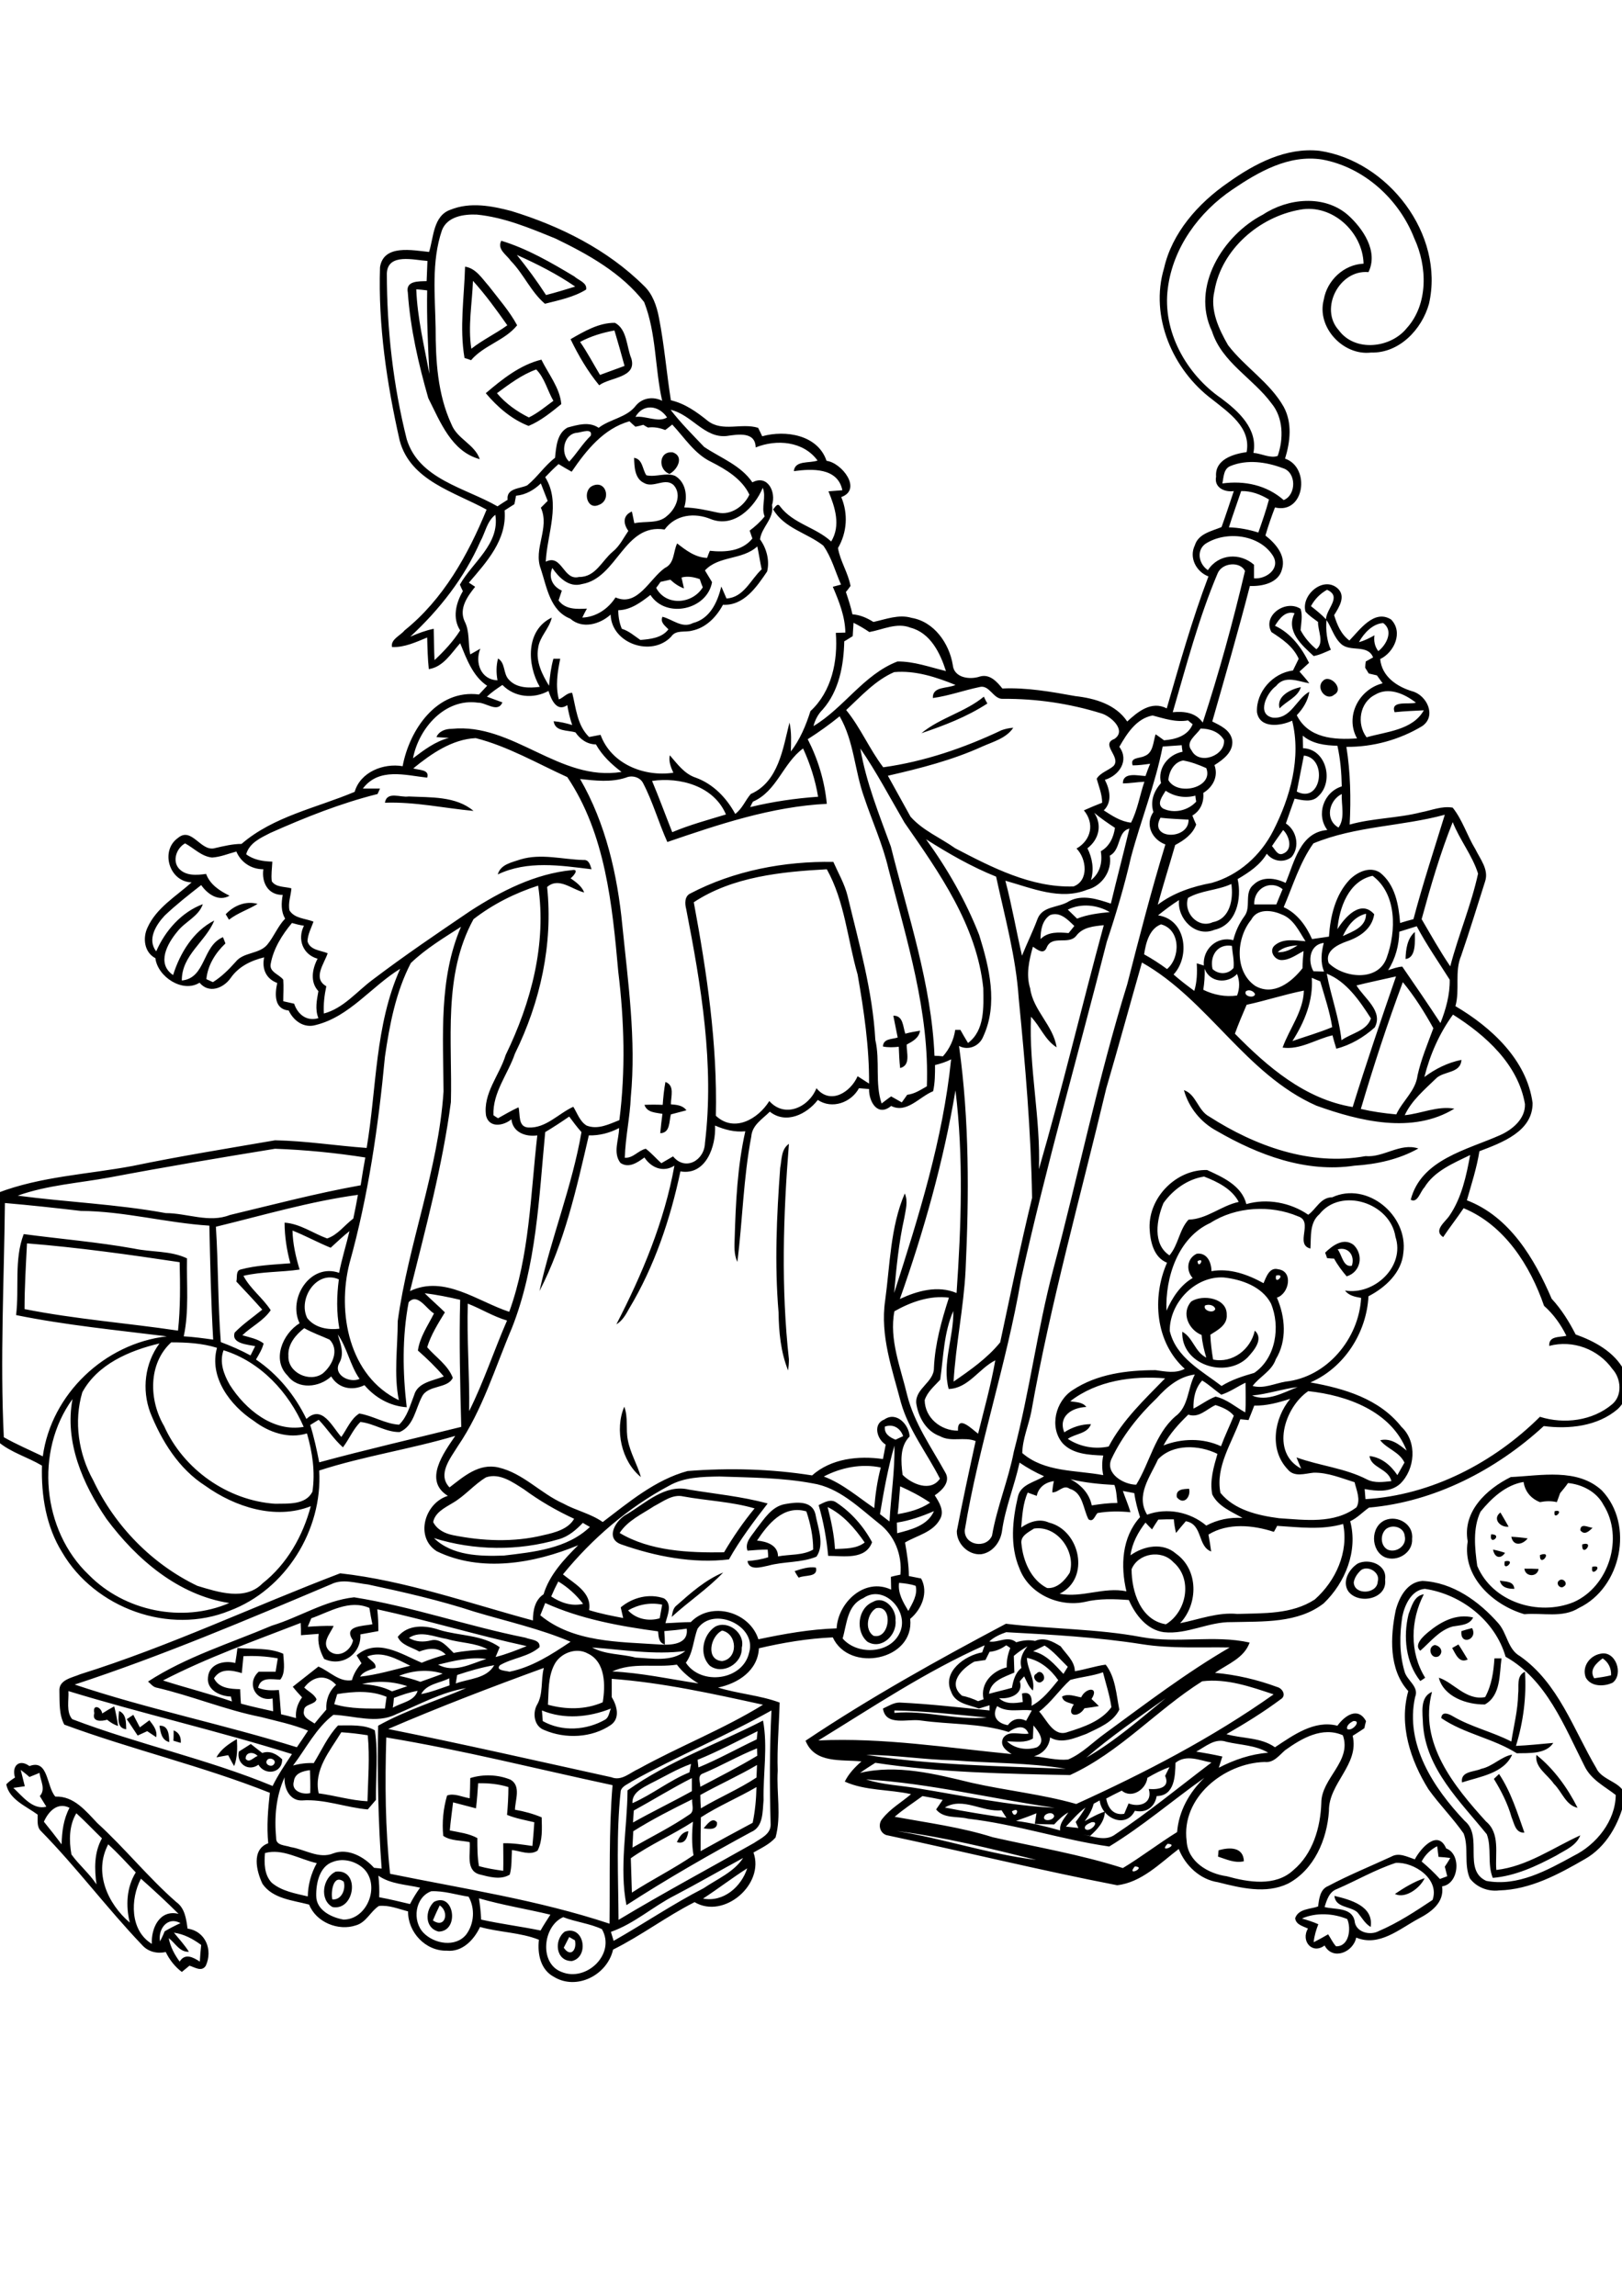 <?xml version="1.0" encoding="utf-8"?>
<!-- Generator: Adobe Illustrator 21.0.2, SVG Export Plug-In . SVG Version: 6.00 Build 0)  -->
<svg version="1.2" baseProfile="tiny" id="Layer_1" xmlns="http://www.w3.org/2000/svg" xmlns:xlink="http://www.w3.org/1999/xlink"
	 x="0px" y="0px" viewBox="0 0 595 842" overflow="scroll" xml:space="preserve">
<path d="M208.8,710.4c-0.7,1.3-1.3,2.6-2,3.9c2.5,3.7,4.9,0.8,4.1-2.7C210.4,711.3,209.3,710.7,208.8,710.4 M207.2,708.4
	c7.1-2.5,9.1,9.3,2.6,10.8C203.8,719.3,203.1,711.4,207.2,708.4 M161.3,698.8c-0.9,1.8-1.7,3.6-2.5,5.5
	C163.4,707.5,164.9,701.1,161.3,698.8 M159.2,697.5c7.4-3.8,9.5,10.8,1.7,10.9C155.7,707.1,155.9,700.6,159.2,697.5 M489.5,695.3
	c5.8,1.4,14.5,3.7,13.3,11.4c-2.2-1.3-3.3-3.6-4.9-5.4C495.3,699,489.9,699.7,489.5,695.3 M511.7,694.6c3.4-2.3,7-4.5,10.9-5.8
	C521,692.4,515.5,696.5,511.7,694.6 M121.9,696.6c3.4,0.3,5-3.7,4.2-6.5C122.2,687.1,121.3,694,121.9,696.6 M123.2,686.4
	c9-1,7,14.5-1.2,13C117.1,696.8,118.3,688.6,123.2,686.4 M447,678.6c4-1.2,9.1-1.3,9.3,4c-3.3,0.8-6.4-0.7-9.5-1.7
	C446.9,680.4,446.9,679.2,447,678.6 M477.6,703.6c2,0.6,4,1.2,6,2.1c-0.8,2.1-1.5,4.3-1.7,6.6c1.8-0.9,3.6-1.9,5.3-2.9
	c1,1.5,1.7,3.1,2.9,4.4c4.9,0.1,5.6-6.7,4.1-10C489.1,701.7,482.8,701.3,477.6,703.6 M490.4,692.8c-2.8,1-3.7,4-4.5,6.6
	c3.8,1,9.9,0,11,5c0.3,4.2,5.6,5.6,8.9,3.8c7-3,13.4-7.2,19.7-11.4c2.7-7.6-6.7-14-13.5-13.6C504.4,685.7,497.6,689.7,490.4,692.8
	 M521.5,682.7c2.4,2,4.6,4.1,6.7,6.4c0.9-0.3,1.8-0.7,2.7-1c-0.3-1.2-0.6-2.3-0.9-3.5c0.7-1.1,1.4-2.1,2-3.2
	c-1.4-0.2-2.8-0.3-4.3-0.4c-0.2-1.3-0.3-2.6-0.5-3.9C524.8,678.3,522.8,680.2,521.5,682.7 M519,681.9c2.1-4,8.4-11.2,11.5-4
	c5.7,2.1,4.7,13.1-1.5,13.9c0.9,6-4.1,9.5-8.7,11.9c-6.9,3.7-14.4,10.4-22.8,6.9c-1.1,5.4-8.6,8.5-11.6,2.9
	c-4.6,3.4-8.8-1.7-6.1-6.2c-1.8-0.9-4.4-1.4-4.7-3.8c1.2-3.5,5.5-3.3,8.4-4.3c0.4-2.8,0.7-6.3,3.7-7.5c7.5-4,15.4-7.2,23.2-10.8
	C513.2,679.3,516.2,681,519,681.9 M248.3,675.6c0.9-1.9,1.9-3.7,4.2-4C252.2,674,251.2,676.5,248.3,675.6 M258.1,670.5
	c1.2-1.2,3.1-4.3,4.9-2.2C263.4,671.2,259.9,670.9,258.1,670.5 M548,652.4c0.5-0.5,1.5-1.4,1.9-1.8c4.4,6.6,6.7,14.2,9.3,21.5
	c-3.3,0.2-3.7-3.3-4.7-5.6C553.1,661.5,550.7,656.8,548,652.4 M175.4,654c-0.2,3-0.4,6.1-0.8,9.2c-2.8-0.7-5.6-1.5-8.4-2.2
	c-0.4,3.4-0.9,6.9-1.2,10.3c3.4,0.7,7,1.1,10.1,2.8c0,3.4,0,6.9,0.6,10.3c2.9,0.8,5.9,1.3,8.9,1.7c0.1-3.4,0-6.8,0-10.1
	c3.6-0.1,7.1,0.5,10.7,1c0.3-2.9,0.5-5.8,0.7-8.7c-3.4-0.8-6.8-1.4-10-2.7c0.3-3.4,0.5-6.8,0.5-10.2
	C183,654.3,179.2,653.9,175.4,654 M172.5,652.1c4.8-1.5,10.2-1.3,14.8,0.6c3.9,2.3,1.7,7.4,1.6,11c3.4,0.6,6.7,1.5,9.8,2.8
	c0.1,4.1,0.4,8.5-1.5,12.2c-2.8,1.9-6.4,0.1-9.4-0.2c-0.2,3,0,6.1-0.8,9c-3.4,2.1-7.6,0.8-11.2-0.1c-5.1-1.5-3.1-7.9-3.5-11.8
	c-3.2-0.7-6.9-0.4-9.7-2.3c-0.5-4.9,0-10,1.4-14.8c2.6-1,5.6,0.6,8.3,1C172.4,657,172.5,654.5,172.5,652.1 M63.8,708.8
	c1.9,2.3,3.9,4.5,5.5,7c-3.4,0.2-5-3.2-7.4-5c0.6,3.2,2.1,6,4,8.6c2-3.2,4.9-1.6,7.4,0c0.1-2.1,0.3-4.1,0.5-6.1
	C70.8,711.1,67.5,709.3,63.8,708.8 M58.7,712c0.6-1.2,1.2-2.4,1.7-3.7c1.9-1.1,3.8-2.1,5.8-3C61.5,702.7,57.9,707.4,58.7,712
	 M55.7,712.9c-0.3-5.8,2.9-12.7,9.8-11c-4.5-4.5-9.1-8.7-13.8-12.9C47.8,696.4,47.6,708,55.7,712.9 M47.6,705.1
	c-1.5-6.2-1.2-12.9,2.2-18.4c-3.3-3.5-6.6-7.1-10.1-10.3C34.3,686.6,39.4,698.1,47.6,705.1 M28,665c-2.7,4.5-2.7,10.1-1.8,15.1
	c2.8,3.9,6.6,7,9.2,11c-0.8-5.7-0.9-11.7,2-16.9C34.3,671.2,31.3,668,28,665 M16.1,668.1c2.2,2.7,4.4,5.5,6.5,8.3
	c0.1-4.6,0.7-9.3,2.9-13.4C21.1,660.8,17.8,664.3,16.1,668.1 M7.6,649.1c0.5,2,1,4,1.5,6c-1.4,0.2-2.8,0.4-4.2,0.6
	c3.3,3,7.1,8.2,12.1,6.9c-0.8-1.3-1.6-2.6-2.4-3.9c2.3-2.5,0.2-5.7-0.1-8.5c-1.2,0.5-2.5,1-3.7,1.5C9.7,650.7,8.6,649.9,7.6,649.1
	 M5.5,651.9c-1.3-4.2,1.5-7,5.3-4.2c7-2.7,6.2,7.5,9.5,11.2c6.8-0.3,11.2,5.3,15.4,9.7c10.1,9.2,18.7,20,29,29
	c3.1,2.2,3.6,6.1,4.1,9.7c6.7,1,9.3,7.9,6.7,13.6c-1.5,2.4-4,0.6-6,0c-0.9,0.8-1.9,1.5-2.8,2.3c-2.5-1.9-4.5-4.4-5.9-7.3
	c-3.2,0.7-6.5-0.1-8.7-2.6c-12.9-13.5-24.1-28.6-37.2-41.9c-1.5-1.6-1-4-1.1-5.9c-4.2-3.1-10.4-5.5-11.5-11.1
	C3.2,653.4,4.3,652.7,5.5,651.9 M563.6,643.6c6.4,5.1,11.5,12.2,15.1,19.4c-4.4-1-5.7-5.9-8.7-8.8
	C567.7,650.8,562.9,648.2,563.6,643.6 M543.4,648.7c4.2-0.9,7.3-4.5,11.3-5.2c-3,6.9-12,8.1-18.4,10.2
	C535.7,649.5,540.8,649.9,543.4,648.7 M98,645.5c-1.2,1.5,1.6,2.9,2.5,1.5C101.7,645.5,98.9,644.2,98,645.5 M90.1,645
	c1.3,1.8,3-0.6,4.4-1C93.1,642.4,90.1,642.4,90.1,645 M87.6,642.4c1.5-0.9,2.9-1.9,4.4-2.8c1.4,1.1,2.8,2.2,4.2,3.3
	c2.8-1,5.3,0.4,7.3,2.3c0.1,5.2-6.3,6.1-8.7,2C91.1,649.9,86.7,646.8,87.6,642.4 M79.4,644.5c1.6-3,4.6-5,7.5-6.7
	c0.2,3.3,0.2,6.8-1,9.9c-0.8-1.3-1.5-2.7-2.2-4C82.3,644,80.8,644.2,79.4,644.5 M63.7,634.6c2,0.8,2.8,2.5,2.6,4.6
	c-0.7-0.2-2-0.6-2.7-0.8C63.7,637.4,63.7,635.5,63.7,634.6 M58.5,632.9c3.4-0.2,3.5,3.5,3.6,6C59.3,638.2,58.9,635.4,58.5,632.9
	 M231.4,681.5c0.1,4.2,0.3,8.4,0.4,12.6c7.4-4.8,15.3-8.7,22.6-13.7c-0.7-4.1-0.6-8.2-0.2-12.3C246.8,672.9,238.6,676.4,231.4,681.5
	 M232.3,671.6c-0.1,2-0.2,4-0.3,6c7-4,14.3-7.6,21-12.2c1.9-1.2,0.7-3.7,0.9-5.5C246.6,663.5,239.3,667.2,232.3,671.6 M257.1,666.5
	c-0.1,4.1-0.1,8.2-0.1,12.4c6.3-3.5,12.7-7,19.1-10.4c0.9-4.3,1.3-8.7,1.4-13.1C270.8,659.3,263.6,662.3,257.1,666.5 M232.5,664
	c-0.1,1.5-0.2,2.9-0.3,4.4c7.1-4,14.4-7.5,21.6-11.5c0-1.6,0-3.2,0-4.8C246.5,655.8,239.6,660.1,232.5,664 M256.9,658.3
	c0,1.6,0.1,3.3,0.2,4.9c6.7-4,13.9-7,20.4-11.3c0.1-1.5,0.1-3,0.2-4.6C270.9,651.3,263.7,654.5,256.9,658.3 M238.6,654.1
	c-2.9,1.6-6.8,3.3-6.6,7.2c7.3-3.2,13.5-8.3,20.9-11.3c0.2-1,0.4-2.1,0.6-3.1C248.2,648.8,243.5,651.7,238.6,654.1 M257.9,650.4
	c-2.2,0.7-1,3.3-1,4.9c7-3.7,14.1-7.3,20.9-11.4c0-0.7-0.1-2-0.1-2.7C270.9,643.9,264.6,647.6,257.9,650.4 M255.9,645.4
	c0.1,0.7,0.2,2.1,0.3,2.8c7.3-3,14.2-6.9,21.4-10.3c0.1-0.8,0.2-2.3,0.3-3C270.6,638.5,263.5,642.3,255.9,645.4 M230.2,656.6
	c15.2-10.8,33.2-17.1,49.7-25.6c1.8,9.6,0,19.5,0.2,29.2c-0.4,4.1,0,9.8-4.6,11.7c-15.5,8.4-30.9,17.2-45.7,26.8
	C227.1,685,230.1,670.5,230.2,656.6 M46.5,630.5c0.6-0.4,1.8-1.2,2.4-1.6c0.8,1.5,1.6,3.1,2.4,4.6c1.2-0.9,2.3-1.7,3.5-2.6
	c1.4,1.8,3,3.7,2.5,6.2c-1.1-0.7-2.2-1.5-3.3-2.2c-1.2,0.5-2.3,1.1-3.5,1.6C49.2,634.6,47.9,632.5,46.5,630.5 M43.7,627.5
	c2.7,1.2,2.5,4.2,2.6,6.7C42.8,633.8,43.4,630,43.7,627.5 M34.6,628.3c-0.8-3.5,2.5-2.4,2.9,0.1c1.4-0.9,2.9-1.8,4.4-2.6
	c0.6,2.4,1.1,4.8,1.4,7.2c-1.5-0.5-2.8-1.3-4-2.3C37.3,631.3,33.6,631.6,34.6,628.3 M522,632.4c-0.1-4-1.3-10,3.3-11.9
	c-5,18.7,8.2,34.7,19.8,47.5c5.3,4.4,3.3,11.8,3.8,17.8c11.3-1.3,20.7-8.1,30.8-12.7c-1.5,3.9-5.6,5.4-8.8,7.4
	c-7.3,3.9-15,7.5-23.3,8.2c-2.1-5.1-0.3-11-2.2-16C535.7,660.7,523.1,648.8,522,632.4 M396.6,622.5c1.7-3.7,6.8-4,3.8,0.6
	c0.9,0.8,1.8,1.7,2.7,2.6c-1.8,0.3-3.5,0.6-5.3,0.8c-2.1,3.6-7,3.1-3.9-1.4c-1.6-0.7-4-0.8-4.3-2.9
	C391.8,621,394.3,622.1,396.6,622.5 M556.9,621.3c0.4-2.8-0.8-6.7,2.5-8.2c0.6,9.2-0.6,18.4-3.3,27.2c4.6-0.2,9.1-0.7,13.7-1.1
	c-2.7,4.2-9,3.7-13.4,3.8c-8.7-5.5-19.2-7.1-27.7-12.9c0.2-2.6,2.7-1.6,4.2-0.7c6.8,4,14.5,5.7,21.5,9.3
	C555.3,632.9,556.8,627.2,556.9,621.3 M380.2,613.8c1.7-2.1,4.1,1.7,2,2.9C380.7,618.1,378,614.8,380.2,613.8 M548.2,608.2
	c0.6,0,2,0,2.6,0c-0.8,5.8-0.2,13.6-6.1,16.9c-6.6,0.1-15.1-2.8-16.9-9.8c5.3,1.6,10,8.5,17,7.1C547.2,618,547.9,613.1,548.2,608.2
	 M584.8,615.5c2.1-0.3,4.2-0.6,6.2-1.1c0.1-2.6-1-4.8-3.1-6.2C585.5,610,582.9,612.4,584.8,615.5 M587.1,606.5
	c5.5-1.3,8.6,7.4,4.5,10.6c-3.1,1.5-8,1.6-9.9-1.9C580.2,611.2,583.2,607.2,587.1,606.5 M532.7,604.4c0.6-0.3,1.7-1,2.3-1.3
	c1.2,1.8,2.3,3.7,3.4,5.5C535.2,610.2,533.9,606.4,532.7,604.4 M526.3,603.3c2.1,0.3,3.4,2.5,1.5,4.1
	C525,608.9,523.3,604.1,526.3,603.3 M536.1,598.2c1.3-0.4,2.6-0.8,3.9-1.1C542.3,601.3,535.5,603.7,536.1,598.2 M264.9,609.2
	c5.9-0.9,5.7-9.9,0-11.2C260.5,600.1,258.8,608.8,264.9,609.2 M262.3,596.6c4.7-2.6,11.2,2.4,9.8,7.7c0.3,5.8-7,10.1-11.7,6.6
	C256.3,606.9,257.8,599.6,262.3,596.6 M416.3,684.5C412.9,688.5,420.8,684.7,416.3,684.5 M428.3,676.2
	C424.6,680,433,676.4,428.3,676.2 M328.9,671.5c17.2,2.8,33.9,8.5,51.2,10.6C363.2,677.9,346.2,673.7,328.9,671.5 M400.4,668.3
	c-0.9,0.4-3,1.2-2.3,2.5C399.8,672.3,403.8,667.7,400.4,668.3 M383.2,665.9c-1.3,2.3,3.3,2,3.5,0.1
	C386.3,664.4,383.9,664.9,383.2,665.9 M372.7,667.8c5.5,0.7,10.9,2,16.2,3.5c-0.3-2.7,1.7-4.6,3-6.6c-2,1.1-3.6,2.7-5.2,4.4
	c-2.4,0-4.7-0.1-7.1-0.2c0.2-1.3,0.4-2.6,0.6-3.9C377.8,666,375.3,666.9,372.7,667.8 M371.2,664.3
	C372.3,668,374.9,662.1,371.2,664.3 M391,669.9c1.5,0.2,3.1,0.3,4.6,0.5c-0.3-0.5-0.7-1.6-1-2.2c1.3-1.7,2.5-3.4,3.6-5.3
	C395.5,664.9,393.3,667.5,391,669.9 M346.6,662.9c7.5,1.5,15,2.7,22.6,3.8c-0.6-0.9-1.2-1.9-1.8-2.8
	C360.4,664.7,353.2,658.9,346.6,662.9 M406.9,677.2c-17.4-2.5-34.3-8.2-51.8-10.2c-3.9-1-8.9,0.1-11.7-3.4c0.8-1.2,1.6-2.3,2.4-3.5
	c-2.5-0.5-4.9-1-7.4-1.4c-3.4,2.5-7,4.8-10.2,7.6c12.1,2.2,24.3,3.8,36,7.5c15.9,3.6,32.1,6.3,47.7,11.3c6.8-4.1,13.1-9,19.9-13.2
	c0.6-7.7,4.5-14.6,10-19.9C430.1,660.3,419.2,669.7,406.9,677.2 M317.7,652.6c6.2,2,12.8,2.2,19.2,3.3c16.6,2.7,33.2,6.3,50,7.1
	C363.8,659.7,341,654,317.7,652.6 M420.9,652c-0.5,4.3-5.8,7.8-9.4,4.7c-1.9,0.9-3.8,1.9-5.7,2.9c0.6,3.5,2.7,6.3,6.6,5.6
	c0.5-1.3,1.1-2.5,1.6-3.8c4.2,1.6,8.9-0.2,7.4-5.3c3.4,0.3,8-0.4,6-4.8c0.5-1.1,1.1-2.2,1.6-3.2C426.1,649.1,423.5,650.5,420.9,652
	 M431.2,646.5c-0.1,4.9-0.3,12.1-6.9,12.2c-0.7,4.1-3.9,6.3-8,5.4c-3.4,6.8-12.2,2.6-12.9-3.8c-0.7,0.4-1.5,0.8-2.2,1.2
	c-0.6,2.3-1.8,4.4-3.3,6.4c2.4-1.3,4.8-2.7,7.4-3.5c-0.1,3.8-2.8,6.5-5.4,8.9c-0.7-0.1-2.1-0.4-2.8-0.5c3.7,0.6,8,2.5,11.5,0.3
	c12.4-8.2,23.9-17.7,35.8-26.7C440,645.6,435.2,643.3,431.2,646.5 M317.8,643.6c24.2,3.8,48.8,4.1,73.2,5.1
	c-13.6-2.3-27.4-2-41.1-3.1C339.2,645.4,328.5,643.6,317.8,643.6 M438.8,642.4c3.2,0.5,6.5,1.1,9.6,1.8c-0.4,1.3-0.9,2.7-1.3,4.1
	c5.6-2.9,11.7-5,18.1-5.5c-4.6-2.8-10.2-2.8-15.3-4C445.7,637.3,442.2,640.6,438.8,642.4 M471.4,641.9c-2.2,1.9-4.2,4.7-7.5,4.3
	c-14.9,0.4-30.7,13.1-28.6,29c0.4,7.6,8,12,14.7,12.9c7.9,2.2,17.8,3.9,24.4-2.2c7.2-6,10-15.7,10.3-24.7c0-9.1,11.3-15.2,7.9-24.8
	C485.1,633.1,477.5,637.5,471.4,641.9 M379.1,632.8c-0.1,1.6-0.1,3.2-0.2,4.8c-2.9,1.7-6.3,1.1-9.5,1c2.8,2.8,7.4,3.4,11,2.2
	C383.8,638.7,380.9,634.9,379.1,632.8 M496.4,631.2c-1,0.5-2.6,1.6-2.2,2.9C496,635.2,499.7,630.8,496.4,631.2 M328.1,627.3l0,0.9
	c11.4-1.1,22.5,2.8,33.9,1.7C350.7,628.8,339.4,627.5,328.1,627.3 M365.8,625.7c-2.1,3.7,0,6.3,3.9,7c1.7-2.3,4.2-2.9,6.7-1.6
	c0.7-1.3,1.4-2.5,2.1-3.8C374.2,626.7,369.6,628.3,365.8,625.7 M398.5,644.6c10.5-6,19.8-14.2,29.1-21.8
	C417.8,629.8,407.7,636.7,398.5,644.6 M392.5,651c-23.8-0.5-47.8-0.9-71.4-4.5c-1.9,1.2-3.8,2.4-5.6,3.7c13.6-3.2,27.6,0.4,40.8,3.6
	c12.8,2.9,25.9,4.2,38.5,7.8c25.1-11.4,49.8-24.2,72.4-40.2c-8.4-2.8-17.2-5.9-26.2-4.8C424.3,627.1,410.7,642.7,392.5,651
	 M392.6,616.1c-4,3.6-7,8.3-11.4,11.6c2.8,3,5.3,9.5,10.5,7.5c5.8-1.8,12.3-4,16-9.1c-0.6-4.3-2-8.5-3.1-12.8
	C400.7,614.7,396.5,615,392.6,616.1 M376.7,608c0.1,4.2,3.1,7.7,2.2,12c-1.6-1.4-2.3-3.4-3.2-5.2c-0.4,0.4-1.2,1.3-1.6,1.8
	c1.5,4.8-3.8,6.6-7.6,6.2c2.4,2.3,5.7,1.9,8.7,1.4c-0.1-1-0.2-2.1-0.3-3.1c3.4-1,3.8,1.9,3.5,4.5c4.1-2.2,6.9-5.9,9.8-9.4
	C385.4,612.2,381.6,609,376.7,608 M371.9,607.3c0.1,2,0.1,4,0.2,6.1c-3.8,1.7-8.7,3-9.3,7.8c2.8-0.8,5.6-1.4,8.4-2.2
	c0.5-2.7,1.2-5.5,3.5-7.3c-0.8-3,0.3-5.6,2.2-7.9C375.1,604.8,373.4,606,371.9,607.3 M383.2,603.5c-1.4,0.7-2.8,1.4-4.2,2.1
	c4.8,1.1,7.9,4.9,11.1,8.3c0.5-0.9,1.1-1.7,1.6-2.6C388.9,608.6,386.5,605.6,383.2,603.5 M363,605.8c-0.5,1-1,2-1.5,3
	c-1.4,0.2-2.8,0.4-4.1,0.6c-4.5,2.5-10,7.9-4.5,12.5c2,0.4,4,1.1,5.9,2c0.5-0.2,1.5-0.5,2-0.7c-1.3-5.8,3.2-10.4,8.5-11.7
	c-0.1-2.5,0.4-4.8,1.3-7.1c-0.4-0.3-1.1-0.8-1.5-1C367.2,604.8,365.2,605.6,363,605.8 M300.2,638.3c23.8-1.1,47.3,2.7,70.9,5
	c-2-1.3-4.5-3.1-3.1-5.9c2-3,6.3-1.1,9.3-1.6c-1.4-3.6-4.8-2.4-7.3-0.6c-10.4-3.3-21.4-2.7-32.1-4.2c-4.7-0.8-13,2.3-14-4.4
	c2-0.9,3.9-2.2,6.1-2.2c11,0.5,22,1.8,33,2.9c0-0.5,0-1.5,0-1.9c-1.3,0.4-2.6,0.8-3.9,1.2c-3.7-1.4-8.7-1.8-10.2-6.2
	c-3.4-7.3,5.1-13.3,11.4-14.4c0.3-0.9,0.6-1.7,0.9-2.6C339.6,613,320.1,626.1,300.2,638.3 M362.9,602c3.3,0.6,6.7-2.3,9.9,0.3
	c2.2-0.7,4.6-1,6.9-0.5c3.4-1.5,6.5,0.2,9.4,2c2,2.9,5.1,5.3,5.2,9.1c3.8-0.6,7.5-1.9,11.3-2.4c3.6,4.6,3.9,11,5,16.5
	c-2.3,4.7-7.6,6.7-12.1,8.9c-4.2,1.5-9,3.8-13.3,1.3c-0.3,3.4-2.6,6-5.9,6.9c4.2,0.4,8.3,1.6,12.5,1.2c5.2-2.2,9.1-6.4,13.6-9.6
	c14.9-10.9,29.7-22.2,45.7-31.5c-10.7-0.2-21.5,0.5-32.2-1.2c-16.5-2.6-33.2-3.5-49.8-4.4C366.8,599.4,364.6,600.4,362.9,602
	 M369,595.5c16.5,2,33.4,1.8,49.8,4.9c13.1,2.4,26.7-0.9,39.6,2c-2,5.7-8.1,7.9-12.7,11.1c7.8,0.7,15.5,2.5,22.8,5.2
	c2,0.5,3.5,3.2,1.3,4.5c-6.3,4.7-13.1,8.9-19.9,12.8c5.9,1.7,12.6,1.1,17.8,4.8c6.7-4.4,14.4-10.1,22.9-7.9
	c2.7-3.7,7.5-7.1,10.5-1.7c-0.2,0.7-0.5,2-0.6,2.6c-1.4,1-2.9,1.9-4.3,2.8c2.5,10.6-8.9,17.4-8.7,27.6c-0.7,10.4-5.4,21.5-15,26.6
	c-8.1,3.9-17.4,1.6-25.7-0.5c-6.6-1-12-6.1-14.4-12.2c-6.8,5.2-13.7,12.3-22.6,13.3c-28.4-5.5-56.5-12.4-84.7-18.4
	c-2.5-0.9-3.1-4.1-1.4-6c2.9-3.7,7-6,10.5-9c-8-1.8-16.8-1.2-24.3-4.6c1.4-2.9,3.7-5.3,6.1-7.4c-7.4-0.8-17.1,0.9-20.5-7.6
	C319.1,622.6,343.9,608.8,369,595.5 M524,598.5c4.6-3.8,10.2-6.8,16.4-5.3c-1.4,2.9-4.8,2.8-7.5,3.3c-5,1.4-8.2,5.7-11.9,8.9
	C518.5,603.2,522.2,600,524,598.5 M321.4,589.8c-3.3,1.9-4.3,7.9-1,10.1C326.5,601.5,327.8,588.4,321.4,589.8 M320.2,587.5
	c4.3-2.5,8.7,2.7,8.3,6.8c0.6,5.3-5.1,10.9-10.3,7.8C313.7,598.3,314.6,589.8,320.2,587.5 M516.7,592c1.1-2.8,2-6.8,5.6-7.3
	c-4.9,9.5-5.3,21.3,0.5,30.6c-0.4,0.3-1.3,0.9-1.8,1.2C515.6,609.7,514.7,600.2,516.7,592 M550.2,579.7c2.1,0.4,5.1,0.1,5.3,3
	C553.2,582.7,550.8,582.3,550.2,579.7 M514.4,592.9c-1,6.6-1.1,13.5,0.8,20c0.8,3.4,5.5,5.6,3.9,9.5c-3.8,17.3,6.8,33.4,18.2,45.4
	c6.9,5.7-0.8,18,7.9,22c11.5,2.2,22.4-3.9,32.1-9.2c8.3-4.1,15.3-12.8,15.4-22.3c-4.1-3.2-9.1-5.6-11.5-10.7
	c-7.4-14.6-13.9-31.6-28.9-40c-3.8-13.2-16.2-22.9-29.6-24.9C517.8,583.1,515.3,588.5,514.4,592.9 M512,590.5
	c1.3-4.8,4.2-10.3,9.8-10.7c11.1,0.5,20.8,7.5,27.9,15.6c3.2,3.7,3.4,9.5,7.9,12c14.1,9.9,19.6,26.9,28,41.1
	c2.3,5.1,11.5,5.1,10.3,11.8c-1.9,8.5-6.7,17.1-14.5,21.5c-9.7,5.6-20,11.2-31.5,11.5c-4.1,0.5-8.3-1.2-10.7-4.4
	c-2.3-5.2-0.3-11.3-2.3-16.5c-4-5.7-8.9-10.6-12.9-16.2c-6.6-10.6-10.9-23.6-7.4-36C509.4,612.3,510,600.2,512,590.5 M572,579.6
	c1.4-1.1,3.4,1.2,1.7,2.2C572.4,583,570.4,580.7,572,579.6 M248.3,588.7c5.2-4.6,10.5-9.3,17-12c-5.7,6-12.8,10.7-18.9,16.3
	C246.7,591.4,246.9,589.7,248.3,588.7 M559.2,575.3c1.7,0,3.5,0,5.2,0.1C564,578.5,559.5,578.4,559.2,575.3 M291.5,576.2
	c2.5-0.8,5.1-1.7,7.8-1.3c0.9,3.7-4.1,2.6-6.3,3.7C292.5,578,291.8,576.8,291.5,576.2 M584.1,574.6
	C588.8,573.6,583.2,579.2,584.1,574.6 M499.3,575.8c-1.3,1.2-2.4,2.7-2.7,4.5c0.1,4.8,8.6,4.4,8.8-0.3
	C506.4,576.7,501.9,574,499.3,575.8 M498.1,573.4c4.2-2,10.8,0.5,10,5.9c0.9,7.2-9.8,9.3-13.5,4.3
	C492.2,580,494.9,575.4,498.1,573.4 M552,572.6C556.7,571.6,551,577.2,552,572.6 M564.9,570.3C570,568.4,564.7,575.2,564.9,570.3
	 M547.7,568.3c1.5,0.3,3,0.7,4.4,1.2C550.4,572,548.2,571.2,547.7,568.3 M580.4,566.4C585.4,564.9,580.1,571.6,580.4,566.4
	 M554.4,563.6c2,0.1,4,0.3,6,0.6C558.5,566.6,555.1,567.2,554.4,563.6 M547,562.7C551.6,562.7,546.1,567.3,547,562.7 M579.7,561.2
	c0.1-2.8,2.9-1,4.5-0.9C582.9,561.6,581.2,563.2,579.7,561.2 M508.4,560.8c-2.1,1.9-2.1,6,0.6,7.5c3.1,1.4,7.2-1.4,6.3-5
	C515,560,510.7,558.9,508.4,560.8 M508.1,557.5c4.6-1.9,10.5,1.5,9.9,6.8c0.4,5.1-5.4,8.7-10,6.8
	C502.8,568.7,502.6,559.9,508.1,557.5 M553.4,559.9c-3,0.4-6.1-2.9-3-5.2C551.4,556.4,552.4,558.1,553.4,559.9 M570.3,554.2
	C574.3,553.3,569.5,558.2,570.3,554.2 M277.7,565c3.4,0.3,7.7,1.6,7.7,5.8c4.2-0.8,9.1-0.3,12.9-2.5c0-4.8-1-9.5-2.5-14
	C287.4,551.8,281.7,559,277.7,565 M288.1,551.6c3.9-0.7,9.7-1.4,11,3.6c0.9,5,3.5,11.2,0.4,15.7c-5.6,2.3-11.9,1.7-17.7,3.3
	c-2.5,0.5-7,2-7.6-1.7c2.6-0.2,5.2-0.6,7.6-1.4c0-0.7-0.1-2.1-0.2-2.8c-2.5,0-4.9,0.2-7.4,0.4c-1.1-3.1,1.6-5.5,3.2-7.9
	C280.3,557.1,283.1,552.4,288.1,551.6 M303.6,552.7c1.3,5.1,2.4,10.2,2.7,15.4c3.7-0.2,7.8,0,10.9-2.4
	C313.6,560.5,309.3,555.5,303.6,552.7 M300.3,552c2-1,4.5-2.5,6.6-0.9c5.4,3.6,9.9,8.7,13,14.5c-2.4,6.6-10.5,5-16.1,5
	C303.2,564.3,302.1,558.1,300.3,552 M431.7,549.1c-0.5-3,2.4-3,4.5-3.1C436.9,549,434.2,552.2,431.7,549.1 M239.9,552.4
	c-4.4,2.9-9.6,5.2-12.6,9.8c11.2,6.7,25.4,7.3,38.3,7.1c3.3-5.6,7-11,11.2-16.1c-8.5-2.5-17.5-2.8-26.2-4.4
	C246.7,547.9,243.2,550.7,239.9,552.4 M230,555.3c6.9-4.1,14-11.1,22.7-9c9.6,1.6,19.4,2.5,28.9,5.1c-5.1,6.6-10.1,13.2-14.2,20.5
	c-13.2,1.6-27-1.1-39.5-5.5C221.7,564.2,226,557.3,230,555.3 M543.1,554.4c-2.9,6.1-2.1,13.4-1.2,19.9c5.6,13.3,22.4,18.5,35.3,13.3
	c13-5.7,18.6-23.7,11-35.7c-2.5-4.8-7.8-7.5-13-8c-0.9,1.3-1.9,2.5-2.9,3.7c-0.4,1.1-0.8,2.2-1.2,3.3c-2.1-0.5-4.2-0.4-6.2,0
	c-3.3-1.3-5.5-3.9-6-7.4C552.3,544.6,547.1,549.5,543.1,554.4 M554.2,541.7c11-0.5,24.4-3.4,33.4,4.9c12,12.6,7.1,35.7-8.4,43.1
	c-6,3.8-13.3,1.7-20,2.3c-11.4-3.3-22.9-13.7-20.8-26.7C536.4,554.4,545.3,546.1,554.2,541.7 M235.1,541.7
	c-7.1-5.7-9.7-17.4-6.1-25.8c1.5,3.9,0.5,8.2,1.3,12.2C231.2,532.9,233.8,537.1,235.1,541.7 M442,478.8c-0.8,1.8,3.1,3.1,3.8,1.3
	C445.5,478.6,443.3,478.2,442,478.8 M437,477.3c4.2-2.7,13.2-1.3,13,4.9c0.3,3.7-3.3,5.6-6,7.3c0.1,3,0.5,6.1,1,9.1
	c7.1,1.5,13.8-3.7,15.3-10.6c3.4,3.1-0.4,7.4-2.7,9.9c-8,7.8-24.4,2.6-23.9-9.5c3.9,2.1,4.6,7.4,8.8,9.5c-0.8-2.7-1.5-5.5-1.7-8.3
	C436,487.7,433.2,481.5,437,477.3 M490.7,458.2c1.6,2,2,6.7,5.2,6C497.1,460.6,494.7,457.1,490.7,458.2 M486.1,459.4
	c2.7-2.6,6.8-5.7,10.5-2.8c3.7,3.7,2.6,9.9-2.6,11.5c-1.7-2-3.3-4.1-4.6-6.5c-0.6,0-1.9-0.1-2.6-0.2
	C486.7,461,486.3,459.9,486.1,459.4 M286.2,428.3c0.6-3,0.3-6.8,3.2-8.8c-2.1,26.3-2.9,52.8,0,79c0,1.4-0.1,2.7-0.3,4.1
	c-2.7-6.7-3.4-14.1-3.5-21.3C284.1,463.6,284.9,445.9,286.2,428.3 M434.3,399.8c4.5,1.5,5.1,7.5,9.3,9.7
	c16.8,10.8,37.1,18.2,57.3,14.5c6.7,0.6,12.7-5,19.4-2.8c-7.1,4-15.3,5.8-23.4,6.3c-17.8,2.7-35.3-3.9-50.5-12.7
	C440.6,411.7,436.1,406.3,434.3,399.8 M244.1,396.8c3.5,1.3,2,5.3,2,8.2c2.1,0.2,4.3,0.3,5.7,2.2c-1.9,0.5-3.8,1-5.7,1.5
	c-0.7,2.6-0.2,6.8-3.9,6.9c0.2-2.4,0.5-4.7,0.8-7.1c-2.5-0.5-5.6-0.4-6.6-3.3c2.2-0.1,4.5-0.1,6.7,0
	C243.3,402.3,243.6,399.5,244.1,396.8 M327.7,372.5c3.7-0.1,3.5,4.1,4.4,6.6c1.8-0.5,3.6-0.8,5.4-1.1c-0.4,2.7-2.7,3.9-4.9,5.1
	c-0.1,2.9,1.6,7.6-2.4,8.6c-0.3-2.6-0.4-5.2-0.5-7.8c-1.9,0.2-3.9,0.3-5.8-0.1c0.1-3,3.4-2.6,5.4-3.3
	C328.8,377.8,328.2,375.2,327.7,372.5 M515.6,351.7c0.1-3.5,0.6-7.5,3.4-9.9C519,345,519.6,351.3,515.6,351.7 M82.8,335.3
	c3-3.2,7.3-5,11.7-3.8c-3.4,2.1-7.3,3.3-10.5,5.8C83.7,336.8,83.1,335.8,82.8,335.3 M190.9,315.2c7.6-2.3,15.4,0,23.1,0.2
	c2.1-0.2,2.5,1.9,3,3.4c-11.5-1.4-23.5-3.3-34.4,1.9C183.6,317,187.7,316.3,190.9,315.2 M141.2,294.4c0.7-4.4,5.8-1.8,8.7-2.3
	c8,0.4,17.3-0.2,23.8,5.3C162.9,296.4,152.2,294,141.2,294.4 M338,268.9c6.9-5.7,16-7.7,22.9-13.4c0.3,0.6,0.9,1.9,1.3,2.5
	C354.7,262.9,346.3,266.1,338,268.9 M469.4,259.8c-1.3-4.5,4.2-7.1,7.8-7.8C476.1,255.7,471.9,257.1,469.4,259.8 M485.3,249.7
	c2.5-2.7,8,3,4.1,5.1C486.5,257.3,482.5,252.3,485.3,249.7 M217.1,178.3c5.2-2.7,7.4,5.2,2.5,6.9
	C215.3,187.1,213.7,180.2,217.1,178.3 M245.6,173.8c-4.3-1.5-4-8.5,1.2-7.9C251.1,167.4,248.5,172.3,245.6,173.8 M182.3,144.2
	c3.2,3.8,7.3,6.7,11.7,8.9c3.3-1.6,6.1-4,9-6.1c-2.2-3.8-3.2-8.4-6.3-11.5C191.4,137.4,186.8,140.9,182.3,144.2 M178.2,144.2
	c6-5.1,12.6-10.4,20.4-12.3c2.6,5.3,6.8,10.4,7.3,16.3c-3.7,3-7.6,6.2-12,8C187.7,153.8,182.5,149.3,178.2,144.2 M212.8,125.4
	c2.7,3.9,4.9,8.1,7.3,12.1c3-1.1,6-2.2,9-3.3c-1.2-4.4-2.4-8.7-3.7-13C221,122,216.7,123.3,212.8,125.4 M209.3,124.4
	c5-2.9,10.5-6.1,16.3-6c4.5,2.4,4.2,8.8,6,13.1c2.1,7.1-7.8,6.8-11.8,9.8C215.6,136.2,212.2,130.4,209.3,124.4 M173.5,103
	c-0.3,8.3-1.9,16.6-0.6,24.9c4.2-3.3,8.9-5.5,13.2-8.6C182.1,113.6,178.1,108.1,173.5,103 M170.6,97.8c4,0.6,6.2,4.3,8.7,7.1
	c3.6,4.7,7.6,9.2,10.4,14.4c-4.5,5.6-12.2,7.3-16.9,12.8c-0.8-0.3-1.6-0.6-2.4-0.8C168.5,120.2,170.3,108.9,170.6,97.8 M189.6,93.5
	c3.8,4.7,7.4,9.6,10.7,14.7c3.6-0.9,7.1-2,10.7-3.1C204.3,100.5,197,96.8,189.6,93.5 M183.9,88.3c9.5,2.9,18.3,8,26.8,13.1
	c1.5,1.4,4.8,2.3,4.3,4.8c-4.5,2.8-10,3.9-15.1,5.2c-5.1-4.3-7.8-10.9-12.5-15.7C185.9,93.5,182.2,91.4,183.9,88.3 M206,723.2
	c9.1,3.8,20-6.6,14.8-15.7c-4.5-2.1-9.6-2.6-14.2-4.4C199.1,706.4,197.7,720.1,206,723.2 M175.7,696.2c0.4,2.6,0.7,5.2,0.8,7.8
	c7.2,1.6,14.5,2.5,21.8,4c1.1-2,2.4-3.9,3.6-5.8C193.2,700.1,184.3,698.7,175.7,696.2 M158.2,693.6c-6,2.2-7.1,10.9-2.8,15.3
	c3.9,4,11.7,5.4,15.6,0.6c3-4,3.3-9.6,0.9-13.9C167.3,694.9,162.8,693.4,158.2,693.6 M138.8,687.9c0.3,2.6,0.4,5.3,0.3,7.9
	c3.8,0.7,7.5,1.6,11.3,2.5c1.1-2.1,2.3-4.1,3.7-6C148.8,691.1,143.3,691,138.8,687.9 M257.9,696.3c7.5,1.4,14-4.3,16.2-11.1
	C268.6,688.7,263.4,692.7,257.9,696.3 M122.2,682.8c-5,1.6-6.3,7.9-6.2,12.5c0,5.2,5.5,7.9,10,8.7c8.7,0,13.5-12.3,7.6-18.5
	C130.8,682.7,126.1,681.3,122.2,682.8 M247.6,695.1c-8.1,4.1-14.9,10.4-23.5,13.4c0.3,1.1,0.7,2.2,1,3.3c11.1-6.3,21.7-13.5,33-19.3
	c5-3.4,11.1-5.9,14.5-11.1C264.3,685.9,256,690.7,247.6,695.1 M97.2,679.6c-0.3,3.7-0.3,8,2.5,10.9c3.7,3.1,8.6,3.9,13.2,5
	c0.1-4.3,1.2-8.4,3.3-12.2C109.9,681.9,103.6,677.8,97.2,679.6 M107.8,653.3c-1.1,3.6,3.3,5,6,4.3c0.1-2.8,0-5.6-0.1-8.4
	C111.2,649.5,108.1,650.3,107.8,653.3 M141.7,637.2c-0.5,16.7-0.4,33.4,1.4,50c26.9,5.5,54.3,9.6,80.5,18.3
	c0.2-17-0.3-33.9,1.1-50.8C197.1,648.8,169.6,641.8,141.7,637.2 M125.2,635.3c-4.2,6.9-10.2,13.7-8.3,22.4c6,0.8,11.8,2.6,17.9,2.9
	c0.2-8,0.9-16.1,0.1-24.2C131.7,635.9,128.5,635.5,125.2,635.3 M231.8,653.3c-1.4,1-3.6,1.7-4.1,3.5c-1.7,15.7-0.9,31.5-0.8,47.3
	c16.3-9.8,33.1-18.8,49.7-28.2c2.5-1.7,6.1-3.2,6.1-6.7c-0.4-14-0.4-27.9,0.3-41.9C266.2,636.7,248.5,644,231.8,653.3 M198.8,627.3
	c0.1,1.3,0.2,2.6,0.3,3.9c7.1,4,16.1,3.4,23-0.6c1.3-0.9,1.4-2.7,2-4C216.1,629.8,207,630.7,198.8,627.3 M144.5,622.7
	c-0.1,1.2-0.2,2.4-0.4,3.6c3.1-1.9,7.9-2.3,9.1-6.2C150.3,620.6,147.4,621.6,144.5,622.7 M123.7,621.3c-0.4,1.2-0.7,2.5-1.1,3.7
	c6,1.8,12.4,1.6,18.6,1.6c0.2-1.4,0.4-2.9,0.6-4.3C136.1,619.9,129.8,620.3,123.7,621.3 M25.1,620.2c0.2,3.3-0.9,7.7,1.4,10.3
	c24.1,9.2,49.6,14.6,73.5,24.5c2-4.1,4.6-7.9,7.1-11.7C80,634.8,52.3,628.5,25.1,620.2 M145.3,628.7c-7.2,3.6-15.4,0.5-23,0.2
	c-6.4,4.9-10,12.3-14.8,18.6c2.5-0.7,5-1,7.6-0.9c2.9-4.7,5.1-9.8,8.9-13.8c4.4,0,9.9-0.4,13.5,1.8c1.3,8.3,0.3,17,0.4,25.5
	c-1,1.2-2,2.3-3,3.5c-8.1-0.7-15.9-3.9-24.1-3.3c-4.5,0.2-6.7-4.5-6.4-8.5c-3.2,7-3.8,14.7-3.1,22.3c-0.1,2.8,3.4,2.6,5.3,3.3
	c5.2,0.8,10.4,4.5,15.7,2.3c5.4-2,11.3,1.3,14.9,5.3c0.7,0.1,2.1,0.2,2.8,0.3c-1.3-17.4-1.6-34.9-1.3-52.4
	c10.2-5.7,21.6-9.2,32.3-13.8C161.9,620.6,153.7,625.2,145.3,628.7 M132.8,617.6c3.8,0.3,7.6,0.9,11,2.7c1.9-0.6,3.8-1.3,5.6-1.9
	C144.1,616.6,138.3,616.3,132.8,617.6 M154.5,621.3c3.6-0.7,6.9-2,10.4-3.2c0-0.6-0.1-1.9-0.1-2.6
	C161.4,617.3,156.5,617.5,154.5,621.3 M111.6,618.9c1.4,1.4,3.7,2.4,4.5,4.3c-0.5,2.1-4.6,1.6-4.6,4.2c-0.6,2.5,2.2,3.5,3.9,4.7
	c1.4-1.7,2.8-3.4,4.3-5.1c-0.2-3.5,1-6.8,3.6-9.1C119.5,613.8,114.8,614.7,111.6,618.9 M146.4,614.6c2.6,0.6,5.2,1.2,7.8,2.2
	c2.7-1,5.5-1.9,8.2-3C157.1,612.1,151.5,612.6,146.4,614.6 M142.4,634.1c27.4,5.5,54.6,11.7,81.9,17.7c3.7,1.5,6.8-1.7,10-3.1
	c15-8.3,31-14.5,45.6-23.5c-18.3-4-36.7-8.1-55.5-9.5c0,2.2,0,4.4,0,6.7c1.9,3.1,3.2,7.7-0.3,10.2c-7,4.8-16.7,5.2-24.4,1.9
	c-3.7-1.3-4.4-6-2.8-9.1c2.5-4.1,1.4-9.2,2.6-13.7C180.3,618.7,161.2,626,142.4,634.1 M224.6,613c10.6,0.5,21.1,2.8,31.6,4.4
	c-3-1.8-5.8-4.1-7.9-6.9C240.4,611.7,232.2,609.5,224.6,613 M167.7,614.3c-0.2,1-0.3,2-0.5,3.1c4.8-1.8,11.3-1.7,14.1-6.7
	C176.7,611.5,172.2,612.8,167.7,614.3 M160.7,610.5c5.9,3.2,12-0.3,17.7-2.1C172.4,607.6,166.5,609.1,160.7,610.5 M89.3,607.4
	c-0.2,2.1-0.4,4.1-0.6,6.2c-3.7-1.1-7.8-1.9-10.2,1.9c1.8,3.7,6,3.9,9.6,4c0.1,1.8,0.1,3.5,0.3,5.3c3.9,1.1,7.9,1.9,11.8,2.8
	c-0.1-1.6-0.1-3.1-0.2-4.7c-6.2,1.4-9.8-5.6-5.1-9.8c2.1,0,4.1,0,6.2,0c0.3-1.7,0.5-3.3,0.8-4.9C97.6,607.4,93.4,607.2,89.3,607.4
	 M134.7,607.5c0.9,1.4,3.5,2.3,3,4.2c-2,0.8-4.4,1.2-5.6,3.2c6.3-0.7,12.3-2.5,18.4-4C145.6,608.5,140.3,605.3,134.7,607.5
	 M203.3,610.6c-2.3,4.5-2,9.7-2.3,14.6c6.6,1.8,13.7,1.9,20.1-0.9c1-6.1,1.1-14.8-5.5-17.9C211.3,604,205.4,606.3,203.3,610.6
	 M217.2,604.2c4.9,2.7,10.7,2.3,15.9,3.7c6.1,0.3,13.2,1.7,18.3-2.4C240,607,228.5,605,217.2,604.2 M150,600.7
	c2.5,1.5,5.3,1.6,8.1,0.9c3.6-0.9,6.1,2.5,8.3,4.6c4.1-0.8,8.3-1.1,12.5-1.3c-4.6-2.5-10-2.3-14.9-3.8
	C159.5,600.4,154.3,597.8,150,600.7 M255.9,597.3c-1.6,4.1-1.6,8.8-4.3,12.5c5.6,8.5,20.9,6.5,23.2-3.7
	C277.8,596.2,261.7,588.9,255.9,597.3 M138.4,590.2c0.3,2.7,0.4,5.3,0.4,8c-2.2,0.4-4.4,0.8-6.6,1.2c0.4,7.2-6.7,12.1-13.3,9
	c-1.5-2.8-2.5-5.9-2-9.2c-2.2,0.2-4.3,0.3-6.5,0.5c0-1.5,0-3-0.1-4.5c-17,6.6-34.3,12.7-50.5,21.1c8.4,2.7,16.9,4.8,25.3,7.7
	c-0.1-0.5-0.3-1.4-0.4-1.8c-3.9-0.1-9-2.4-8.4-7.1c0.4-4.9,5.9-6.3,10-5.2c0.3-1.8,0.6-3.7,0.8-5.5c5.6,0.5,11.6-0.2,16.8,2.1
	c0.2,3.1,0.9,7.1-1.1,9.5c-3.2-0.1-7.3-1.1-8.1,3c2.4,1,5,1,7.6,0.8c0.4,3,0.5,5.9,0.8,8.9c1.8,0.4,3.7,0.9,5.5,1.4
	c-0.3-2.8,0.6-5.4,2.2-7.6c-1.2-1.3-2.3-2.5-3.4-3.9c3.1-2.5,6.3-4.9,9.4-7.4c4.1,1.7,7.6,5.8,12.3,5c0.6-2.3,1.9-4.4,3.5-6.2
	c-0.6-1-1.2-2-1.8-2.9c7.6-6.5,16.3-0.5,23.9,2.7c2.8-1.2,5.8-2.1,8.8-3c-2.7-2.8-6.3-2.4-9.7-1.1c-2.7-1.6-6.6-2.3-7.9-5.4
	c3.8-4.7,10.2-4.3,15.4-2.5c7.3,2.2,15.6,1.7,22,6.3c-0.5,1.2-1,2.4-1.5,3.6c3.9-1,7.7-2.5,11.4-4
	C174.8,599.7,156.8,594.2,138.4,590.2 M230.4,590.6c2.9,3.2,7.6,4.1,11.6,2.9c0.3-1.7,0.6-3.3,0.9-5
	C238.6,587.6,234.2,588.4,230.4,590.6 M200,587.9c-0.6,1.5-1.2,3-1.8,4.5c12.1,10,28.8,9.7,43.6,10.7c4.2,0.3,10.9,0.1,10.1-5.8
	c-2.7,0.4-5.5,0.7-8.2,0.9c0.1,1.6,0.2,3.2,0.2,4.9c-2.3-0.6-2.3-2.8-2.5-4.8C227.4,596.4,213,593.8,200,587.9 M114.2,593.5
	c-0.4,1-0.9,2-1.3,3.1c3.1-0.2,6.3-0.4,9.5-0.3c-1.3,2.9-4.6,6.2-1.6,9.2c3.3,2.8,7.9,0,8.7-3.9c-3.8-5.4,3.5-5.2,7.1-5.9
	c-0.4-2-0.8-4-1.1-6C128.1,586.5,121,591.1,114.2,593.5 M316.7,586.1c-6,2.6-6,9.4-7.6,14.8c5.5,6.4,18.2,5.7,21.3-2.9
	C333.1,590.3,324,581,316.7,586.1 M329.8,580.5c-0.5,3.8,1.5,7.1,3.4,10.3c1.5-2.8,3.5-5.9,2.7-9.2
	C333.9,580.9,331.9,580.7,329.8,580.5 M202.2,585.5c3.5,2.3,7.5,3.7,11.7,2.7c-2.5-3.3-5.6-6.1-9.1-8.2
	C203.9,581.7,203,583.6,202.2,585.5 M121.5,581c-31,13.1-62.1,26.3-94.1,36.8c26.8,9,54.6,14.6,81.5,23c1.4-2,2.7-4,4.1-6.1
	c-5.6-2.3-11.5-3.5-17.3-5c-13.1-2.6-25.4-7.8-38.4-10.8c-1.3-0.3-2-1.4-3-2.2c14-9.1,30.1-14,45.4-20.5
	c10.2-3.1,19.4-9.2,30.2-10.4c21.3,3.4,41.7,10.6,62.8,14.8c1.9,0.8,5.6,0.7,5.2,3.5c-4.1,3.6-9.9,3.9-14.5,6.6
	c-1.8,2,2.2,2,3.5,2.4c8.3-1.7,15.4-6.3,22.4-11c-11.3-4.8-23.5-7.5-35.2-11c-12.8-4.2-26-7.2-39.1-10
	C130.5,580.6,125.7,578.9,121.5,581 M415.1,575.5c0,8.2,3.3,18.7,12.6,20.2c7.7-4.7,9.9-16.7,2.7-22.8
	C426.1,568.2,417.5,569.6,415.1,575.5 M379.3,560.6c-2,1.3-5.1,2.7-4.6,5.6c0.6,6.3,3.5,13.2,9.4,16.2c3.6,0.3,6.5-2.7,8.3-5.6
	C394.8,569,387.8,559.3,379.3,560.6 M205,564.5c-14.9,4.4-31,4.2-45.8-0.4c6.7,6.5,16.9,6.7,25.6,6.4c11-1.3,23.2-2.5,31.6-10.5
	c-0.7-0.4-2-1.1-2.6-1.5C211.4,561,208.6,563.5,205,564.5 M424.9,557.3c-0.8,1.2-1.6,2.4-2.3,3.6c-0.8-0.8-1.6-1.6-2.4-2.5
	c-2.7,3.5-4.9,7.5-5.5,12c4.9-3.5,11.9-4.8,16.7-0.6c8.3,5.9,8.2,18.4,1.5,25.5c7-1.4,13.8-4.1,21-3.4c9.6-0.3,20,0.2,28.4-5.3
	c7.7-6.8,12.5-17.4,10.4-27.7c-7.9,2.3-16.1,1.2-24.2,0.7c-0.3,0.6-0.9,1.7-1.2,2.2c-7.6-2.5-16.9-3.4-24,1c0.4,2.1,0.7,4.1,1,6.2
	c-5.1-1.9-3-10-9.3-11.1c-1.2,1.4-2.4,2.8-3.6,4.3c-0.4-1.7-0.7-3.4-0.8-5C428.6,557.2,426.7,557.2,424.9,557.3 M329,558.4
	c0,1.3,0.1,2.6,0.1,3.9c5.1-1.3,11.2-2.8,13.5-8.1C338.2,556.1,333.7,557.7,329,558.4 M330.2,545.1c-0.3,3.4-0.5,6.8-0.9,10.2
	c4.2-0.7,8.3-1.8,11.9-4.2C337.7,548.7,334,546.8,330.2,545.1 M380.3,548.6c-1.1-0.4-2.2-0.8-3.3-1.2c-1.8,4-2,8.5-2.4,12.8
	c3-2.1,6.7-3.4,10.2-1.8c11.4,2.8,15.3,20.5,3.9,26.1c8.2,1.6,16.2-2.6,24.5-0.9c-2.2-9.3-1.7-19.8,5-27.2c-0.9-2.9-1.7-5.8-2.1-8.8
	c-1.4-0.3-2.8-0.5-4.2-0.8c0.9,2.6,2,5.1,2.8,7.8c-4-0.4-8.1-0.4-12.1,0.3c-1,1-1.5,3.5-3.3,2.3c-2-3.8-2-9.8-6.9-11.2
	c-2.4-1.7-4.1,1.5-6.4,1.3c0.1-1.4,0.3-2.8,0.6-4.1C383.5,543.6,381,545.4,380.3,548.6 M392.7,542.5c3.8,2,6.9,5.2,7.8,9.6
	c3.1-0.5,6.2-0.9,9.4-0.9c-0.3-2.2-0.3-4.5-1.1-6.6C403.4,544.3,398,543.8,392.7,542.5 M245.4,544.9c-15,8-28.2,19.4-38.9,32.5
	c4.2,3.4,10.7,6.7,9.6,13.1c4.1,1.3,8.3,2.1,12.5,2.9c-0.3-1.3-0.6-2.6-0.9-3.9c4.4-3.7,10.5-5.2,15.9-3.3c3.2,2.2,1.2,6.2,0.5,9.1
	c3.1-0.1,6.2-0.4,9.3-0.4c7.5-7.8,21.6-3.8,24.8,6.3c9.5-2,19-3.7,28.7-4c0.5-9.5,10.3-18.8,20-14.2c0-1.6-0.1-3.1-0.1-4.7
	c1.2-0.3,2.3-0.6,3.5-0.8c0.7-7.2-2.1-14.4-7.9-18.8c-7.4-5.9-14.7-13.2-24.4-14.7c-11.2-2.1-22.7-2.1-34.1-2.5
	C257.6,541.6,251,541.7,245.4,544.9 M178.3,541.8c-4.5,2.7-7.8,6.9-12.4,9.5c-2.8,1.7-6.3,3.4-7,6.9c1.4,2.8,4.3,4.2,7.2,4.8
	c10.9,2.2,22.4,2.7,33.3,0c4.1-0.9,9.1-2.2,11.2-6c-6.5-3-12.7-6.6-18.4-10.8C188.1,543.6,183.3,540.1,178.3,541.8 M302.2,541.5
	c6.9,2.6,12.5,7.5,18.5,11.6c0.4-5,1.1-10,2.4-14.9C316,536.7,308.5,538.2,302.2,541.5 M424.8,535.2c-2.9,6.4-8.3,13.2-4,20.3
	c7.3-2.7,15.8-1,21.7,4c4.1-2.2,8.7-3.1,13.3-2.8c-4-2.3-8.9-4.2-11.1-8.6c-1-5,0.5-10.1,1.9-14.9
	C439.9,529.9,430.3,529.4,424.8,535.2 M322.8,555.3c1.2,0.9,2.3,1.8,3.5,2.7c0.5-9.3,2-18.5,1.8-27.8
	C325.7,538.5,324.2,546.9,322.8,555.3 M324.6,523.2c-0.3,2.6,1.7,3.9,3.9,4.8c0.7-0.3,2.1-1,2.8-1.3
	C330.3,523.8,327.7,522.1,324.6,523.2 M435.9,518.8c-3.5,3.4-6.8,7-9.1,11.3c6.7-2.6,14.4-2.8,21.1,0.3c1.4-3.8,3.2-7.5,4.7-11.2
	c-1.6-2-4.2-3.1-6.7-3.9C442.7,516.7,439.8,520.2,435.9,518.8 M460.1,515.5c-0.7,1.8-1.4,3.6-2.1,5.3c-0.8-0.1-2.3-0.2-3-0.3
	c-3.1,8.7-9.2,17.4-7.3,27c5.1,6.3,13.8,8.3,21.5,9.3c9.5,0.6,20.2,2.2,28.4-4c1.6-2.8,0-6.3-0.7-9.2c-4.9-1.5-9.8-3.6-15-3.5
	c-3.2,0.3-7.2,1.8-9.6-1.3c-6.8-7.2-4.9-18.7,1-25.8C469,514.4,464.6,515.6,460.1,515.5 M32.6,577.6c13.1,13.3,34.3,17.7,51.5,10.3
	c-18.7-2.9-34-16-45-30.8c-8.7-12.7-15.5-28.3-12.5-44C12.7,532.2,15.4,561.3,32.6,577.6 M477.3,538.6c-0.6-1.4-1.2-2.8-1.7-4.1
	c8.5,3.1,17.8,3.9,25.9,8.1c2.8,1.4,5.9,0.9,8.9,0.6c-1.1-4.7-7.5-4.8-8-9.2c4.4,0.5,7.8,3.4,10.2,7c0.9-1.5,1.7-3.1,2.6-4.6
	c-1.9-4-6.4-5-8.9-8.2c3.9-0.9,6.9,1.5,9.7,3.8c-5.6-14.4-21.8-20.3-36.1-21.8C471.1,516.2,466,532.7,477.3,538.6 M459.3,511.8
	c5.5,2.4,11.5-1.1,16.7-3.1C470.3,509.4,464.9,511.3,459.3,511.8 M441,506.3c-2.6,2.8-3.3,6.6-3.2,10.3c2.8-1.4,5.2-3.3,8.1-4.4
	c4.1,0.9,7.3,3.8,10.9,5.8c0.3-3.6,0.1-7.3,0.1-10.9c-3,1.4-5.7,3.4-8.9,4.4C445.6,509.8,443.5,507.8,441,506.3 M424.3,512.8
	c-6.7,6.4-12.6,13.8-16.6,22.3c-2.4,5.3,4.5,9.4,9.1,9.4c5-8.1,6.8-18.4,14.3-25c5-3.6,4.5-10.3,7.2-15.4
	C432.5,504.8,428,508.7,424.3,512.8 M392.6,513.9c2,0.4,4.5,0.2,5.9,2.1c-5.3,0.2-10.4,3.4-8.1,9.3c2.9-1.9,6.3-3,9.8-3
	c-1.3,3.6-5.7,3.4-8.5,5.4c4.4,2.9,9.8,3.9,15,2.8c5.1-9.7,13.2-17.3,20.7-25C415.5,504.5,402.4,506.3,392.6,513.9 M82,495.2
	c-1.6,4.4,0.1,8.9,2.3,12.7c5.7,9,15.9,17.4,27.1,15.4C105.9,510.6,95.6,499.4,82,495.2 M30.2,510.6c-3.2,10.7-1.4,22.6,4,32.3
	c7.9,16.7,21.5,30.7,38.2,38.7c7.6,2.3,17.5,5.6,23.9-0.9c9-7.1,14.8-17.4,17.7-28.3c-13,5.1-27.8,0.3-38.7-7.5
	c-9.7-6.2-16-16.4-20.2-26.9c-3.1-8.4-2-18,3.4-25.3C47.5,495.3,35.8,500.3,30.2,510.6 M62.8,492.3c-8.5,7.8-8.2,21.2-2.6,30.7
	c7.1,15.9,23.3,27.3,40.7,28.5c4.7-0.1,11.2,0.5,13.7-4.4c1.1-7.2,0-14.5-2-21.4c-6.8,2.1-14-0.4-19.5-4.6
	c-8.6-5.6-16.5-16-13.5-26.8C74.1,492.6,68.5,492.3,62.8,492.3 M123.9,489.4c1,3.4,2.5,7,0.6,10.4c-2.5,4.4,3.8,7.6,7.4,5.9
	C128.4,500.7,127.4,494.4,123.9,489.4 M105.8,497.3c-0.3,6.1,7.8,9.9,12.6,6.4c3.5-2.9,6.2-8.6,2.5-12.4c-3.1-1.4-6.3-2.5-9.3-4.2
	C108.5,489.5,105.5,493,105.8,497.3 M344.9,506c-2.1,2.3-4.7,4.4-5.7,7.5c0.1,6.5,5.9,11.2,12.2,11.2c-0.2-6.1,5.2-0.5,7.4,1.1
	c2.2-8.9,4.7-17.8,6.3-26.9c-6,3-9.9,10.3-17.1,10.5c-2.5-9.4,1.9-19,1.7-28.6C346.2,488.8,346.1,497.6,344.9,506 M171.6,478.1
	c-0.4,13.1,0.7,26.3,0.5,39.4c5.4-10.8,9.1-22.2,13.9-33.2C180.9,482.8,176.5,480,171.6,478.1 M155.8,474.3c2.4,2.4,5,4.6,7.4,7
	c-2.5,4.1-5.1,8.2-6.5,12.8c3.2,3.7,7.6,6.5,9.4,11.2c-1.9,4.1-9.1,2.5-11.3,6.9c-2.4,4.5-3,10.8-8.2,13c-5,0.1-9.5-3.2-14.4-3.7
	c-2.7,2.7-4.1,6.3-6.4,9.3c-3.4-3-5.8-6.9-8.9-10.1c-1,0.6-2.1,1.3-3.1,1.9c1.4,4.5,2.4,9.1,3.3,13.7c17.3-4.7,34.8-8.7,52.1-13
	c-0.4-15.5-0.8-31.1-0.4-46.6C164.5,475.7,160.2,474.8,155.8,474.3 M429.1,488.1c2.3,9.8,11.7,14.6,19,20.2c3.7-2.3,7.8-3.6,12-4.8
	c7.9-5.4,9.7-17,6.1-25.5c-3.3-6.2-10.8-8.8-17.3-9.5C438.4,467.9,429,477.8,429.1,488.1 M112.7,483.4c2.8,3.6,7.6,4.4,11.8,3.9
	c-1.1-6-1-12.1-0.2-18.1C116.1,465.6,109.2,476.4,112.7,483.4 M468.1,467.8C467.3,471.8,472.1,466.9,468.1,467.8 M439.3,462.5
	C439.5,465.8,442.3,460.9,439.3,462.5 M9.9,456c-0.4,8-0.9,16.1-0.9,24.1c18.6,3.7,37.5,5.1,56.3,7.9c0.9-8.3,0.8-16.8,0.6-25.1
	C47.3,460.1,28.7,457.5,9.9,456 M107.3,451.3c0.1,4.9,1.2,9.6,2.6,14.3c-6.8,1-13.8,0.7-20.6,2.3c2.5,4.8,7.1,8.1,10,12.6
	c-2.6,3.9-7.1,6-10.4,9.2c2.7,0.8,5.6,1.3,7.8,3c-0.5,2.1-1.7,4-2.8,5.9c8,5.4,14.3,13.1,18.5,21.8c5.8-5.4,9.4,2.8,12.8,6.6
	c2.1-2.9,3.5-6.7,6.6-8.6c5,0.8,9.5,3.8,14.6,4.1c3-2.9,4-7,5.5-10.8c1.3-4.8,7.1-5.3,10.9-6.9c-2.9-3.4-6.1-6.5-9.5-9.5
	c0.7-5,3.7-9.2,5.9-13.6c-2.8-1.6-6-7.7-9.3-4.1c-2.4,12.6-2.2,25.8-0.7,38.5c-6.1-0.4-11.6-3.5-15.5-8.1c-4.5,2.2-9.6,1.2-12.2-3.2
	c-4.4,4.1-12.2,4.9-16-0.3c-5.9-5.8-1.8-15.4,4.4-19.2c-4.4-9.1,3.9-22.2,14.5-18.5c1-5.2,2.6-10.2,3.8-15.3c-2.4,1.9-4.6,4-6.9,6.1
	C116.6,455.7,112.1,453.2,107.3,451.3 M1.8,441.2c-0.3,28.6-1.8,57.3-0.4,85.9c4.6,2.6,9.5,4.7,14.3,7c3.1-22.8,22.7-41.4,45.5-44
	c-18.5-2.3-37.1-4.1-55.3-7.8c1.2-9.8-0.8-20.3,2.8-29.7c13.5,1.8,27,2.9,40.4,5.3c6.5,1.4,13.4,0.7,19.5,3.6
	c-0.2,9.5,0.8,19.3-1.2,28.6c3.6,0.2,7.2,0.7,10.8,1.2c-0.8-14-1.1-27.9-1.4-41.8c-15.8-1-31.2-5.3-47.1-5.4
	C20.3,443,11.1,442,1.8,441.2 M484,445.3c-3.7,3.2-3,8.2-3.3,12.6c-5.9-1.5,1.3-9.9-4.5-11.8c-10.1-4.3-22.9-3.6-32.2,2.4
	c-11.9,5.4-16.6,20-16.1,32.2c2.1-4.7,5-9.3,9.6-12c-2.5-2.8-2.1-7.2,1.5-8.9c3.8-0.5,5.4,3.2,5.4,6.4c6.7-1.2,13.3,1.2,19.1,4.4
	c1-2.3,2.2-6,5.4-5.1c5.6,0.7,4,9-0.5,10.4c3.1,7.1,3.8,15.7-0.4,22.6c-1.5,4.4-5.9,6.3-8.5,9.8c4.1,1.1,8-0.9,12.1-1.6
	c15.1-1.6,26.9-15.7,27.7-30.7c-2.2-0.4-4.5-0.8-5.9-2.7c10.7,1.8,22.1-8.8,18.5-19.7C510,441.1,491.9,435.3,484,445.3 M79.2,449.9
	c0.9,14.1,0.7,28.2,1.8,42.3c3.7,1.4,7.4,3,10.9,4.9c0.6-1.1,1.1-2.3,1.7-3.4c-2.7-0.6-8.9-0.9-7.5-5c3-3.1,6.7-5.6,10.1-8.4
	c-3.1-3.5-6.3-6.9-9.5-10.3c0.4-1.4-0.3-3.9,1.5-4.4c5.9-1.6,12.2-1.8,18.3-2.3c-1.3-4.8-2.1-9.8-2.1-14.9
	c5.7,0.4,10.4,3.9,15.6,5.8c3.9-1.3,6.4-4.9,9.6-7.3c0.6-2.9,1.2-5.8,1.7-8.7C113.7,440.6,96.5,445.7,79.2,449.9 M426.8,441.2
	c-2.5,6-4.1,15.1,2.2,19.2c3.3-3.9,3.6-9.5,7-13.1c6.8-0.2,11.9-5.1,18.4-6.5c-2.5-4.8-7.8-7.4-12.7-9.3
	C435.7,432.4,430.3,436.3,426.8,441.2 M40.3,431.8c-11.3,2.1-22.9,2.8-33.8,6.7c18.1,2.4,36.3,3.1,54.3,6.4c7.8,0,15.9,3.7,23.5,0.7
	c15.9-3.8,31.8-8,48-10.9c0.5-3.4,1.1-6.8,1.7-10.2c-10.9-1.7-22-2.8-33.1-3.2C80.6,424.6,60.4,428,40.3,431.8 M350.5,399.9
	c-4.4,26.1-11.6,51.6-20.4,76.5c6.4-3,13.9-5.1,20.8-2.2C352.6,449.5,353.5,424.5,350.5,399.9 M343,390.6c0,3.2,0,6.5-0.7,9.6
	c-5,2-9.7,8.3-15.4,5.4c-4.9,4.1-8.2-1.5-8.1-6.2c-1.3-0.1-2.5-0.2-3.7-0.3c-2.9,5.3-9.9,7.8-15.1,4.3c-4.1,5.3-11.7,9-17.6,4.3
	c-2.7,2.7-6.5,4.9-6.8,9.1c-2.9,15.2-3.2,30.7-5.1,46c-1.3-2.7-1.1-5.8-1-8.7c0.4-13.1,1-26.3,3.9-39.2c-3.9,0.4-7.6-0.6-11.1-2.1
	c0.4,7.5-3.3,18.4-12.7,16.8c-3.7,17.5-9.5,34.8-18.8,50.3c-1.2,2.2-2.5,4.5-4.7,5.8c9.5-18.4,17.6-37.7,21.3-58.2
	c-4.1,2.6-8.5,0.8-11-3c-2.5,1.8-5.7,4.1-8.8,2c-2.9-3.8-0.5-8.6-0.5-12.8c-3.4,1.8-7.2,2.8-11.1,2.7c-4.5,19.4-8.9,39.3-18.1,57.1
	c4.3-19.6,12-38.5,15.4-58.3c-1.6-1.8-3.1-3.8-4.5-5.7c-2.9,2-5.8,3.9-8.8,5.7c-2.3,24.1-3.2,49-12.2,71.8
	c-6.2,14.6-10.8,30.1-19.8,43.3c-2.7,4.4-7.7,10.4-3.1,15.2c5.2-4,10.8-9,18-7.3c9,2.1,15.4,9.5,23.7,13.2
	c4.7,2.6,10.1,3.7,14.5,6.8c9.6-7.3,19.3-15.5,31.1-18.7c15.2-1.2,30.6-0.8,45.7,1.6c7-6.2,17-7.3,26-6c0.3-1.8,0.7-3.5,1-5.3
	c-3.2-1.9-4.8-7.6-0.5-9.2c4.4-3.1,9,1.8,9.3,6.2c-3.7,3.7-3.2,9.3-2.6,14.1c3.4,3.4,10.3,6.4,13.7,1.4
	c-4.7-9.3-11.4-17.7-14.3-27.9c-3.2-12.2-7.7-24.6-5.8-37.4c1.8-13.1,1.9-27,7.2-39.3c1.3,2.9,0.3,6.1-0.2,9.1
	c-2,9-2.9,18.2-3.7,27.4c9-28,17.9-56.3,20.9-85.7C347,389.5,345,390.1,343,390.6 M457,363.6c-0.9,1.8,3.1,2.7,3.4,1
	C459.9,363.4,458,362.7,457,363.6 M514.6,360.2c-5.7,15.3-10.8,30.9-15.4,46.5c4.3,1,8.6,1.6,13,2c2.3-5,7.1-8.6,7.8-14.3
	c1.3-5.9,3.7-11.6,5.8-17.3C522.6,371.3,518.9,365.4,514.6,360.2 M497.6,361.4c2.8,4.7,9.9,9.4,6.7,15.4c-4,3.6-8.9,6.5-14.1,7.8
	c-0.5-1.6-1-3.3-1.4-4.9c-6.1,1.4-11.8,5.4-18.3,4.5c2.5-7,7.6-13.2,7.8-20.9c-7.1,1.4-14,3.7-21,5.2c-1.5,3.5-3,7-4.3,10.6
	c12,12.2,25.7,24,43.2,26.9c5-16.1,10.4-32,15.9-47.9C507.3,359.2,502.4,360.2,497.6,361.4 M481.2,358.6c0.6,8.4-2.7,16.3-7.1,23.2
	c4.9-1.7,9.8-3.1,14.6-5.1c-0.9-5.7-2.8-11.3-4.4-16.8C483.2,359.5,482.2,359,481.2,358.6 M486.7,357.1c1.5,8.2,4.5,16,5.4,24.4
	c3.6-2.6,9.3-3.4,10.8-8C498.8,367.1,493.9,359.9,486.7,357.1 M441.9,355.3c0.1,2.6-0.1,5.2-0.5,7.7c3.9,1.9,8.1,2.7,12.4,2.1
	c1-2.6,1-5.3,0-7.9C450.3,360.9,443.8,360.4,441.9,355.3 M418.9,353c-4.4,15.4-8.6,30.8-13.1,46.2c-9.4,39.5-20.4,78.6-27.5,118.6
	c-1,5-3.2,9.9-3.3,15.1c8.2,7.1,19.6,6.2,29.7,8.1c-0.5-2.4-0.5-4.8,0-7.2c-5.2-0.2-11.2-0.5-14.9-4.5c-5-5.9-2.6-15.5,3.7-19.5
	c8.9-5.9,19.9-7.3,30.4-7.3c3.6,0.5,7.4,1.3,10.7-0.5c-10.8-9.7-12.1-26.2-6.5-38.9c-5-2-6.2-8-6.4-12.8
	c-0.3-11.3,9.9-21.5,21.1-21.2c5.7,2.6,12.7,5.7,14.4,12.5c7.5-2.2,16.2-0.6,22.7,3.9c2.9-2,4.5-6.4,8.8-6.4
	c12.8-5.9,27.9,6.6,26.1,20.3c-0.6,7.3-6.6,12.8-12.8,16c-0.7,13.4-8.9,26.2-21.3,31.6c12.4,2.2,25.3,6,33.4,16.3
	c5.9,5.5,5,15.6-0.5,20.9c-3.6,3.2-8.6,2.7-13,1.9c0.1,1.2,0.2,2.4,0.3,3.7c24.1-1.4,47.1-13.4,64-30.2c8.8,2.8,19.3,1.5,26.5-4.6
	c3.8-3.2,3.3-9.4,0.1-12.9c-5.2-7.3-14.5-10.8-23.2-8.5c-0.2-3.7,3.7-3.1,6.3-3.7c-2-4.1-4.7-7.9-8.2-11
	c-5.1-14.8-14.5-29.6-29.5-35.8c-2.4,3.6-5.1,7-7.5,10.6c-3.8-2.5,0.9-5.6,2.4-8c4.4-6.5,6.1-14.5,7.5-22.1
	c-6.1,3-13.1,5.8-16.8,11.9c-1.5,1.5-2.5,5.9-5,4.5c3.8-14.8,20.7-18.3,32.8-23.7c4.5-2,9.3-6,9.1-11.4
	c-2.5-14.6-14.5-25.3-26.4-32.8c-5,6.9-8.4,14.6-10.5,22.9c4-3,8.6-5.3,13.6-6.3c-0.3,5.1-6.6,4-9.4,6.9c-4.2,4.1-8.9,8-11.4,13.4
	c6.1-0.6,12-3.5,18.2-2.4c-15.3,9.4-34.7,4.6-50.6-1.1C456.9,394,443.2,366.7,418.9,353 M444.8,355.4c2.3,2.1,5.7,2,7.7-0.4
	c0.3-2.7-0.4-5.4-0.6-8.1C446.6,346,443.7,350.6,444.8,355.4 M481.8,356.2c1.3,0,2.6,0.1,3.9,0.1c-1.4-3.4-1-7-0.1-10.5
	C480.5,346.4,479.6,352.3,481.8,356.2 M468.7,349.2c2.7,0.2,5.1-1.1,7.3-2.5C473.4,346.9,470.7,347.3,468.7,349.2 M513.3,341.7
	c-0.1,5-1.4,9.9-4.1,14.1c1.7-0.5,3.4-1.2,5.2-1.3c4.7,6.8,9.4,13.7,14,20.7c2-5,3.5-10.5,3.4-15.9c-4.1-6.5-8.5-12.8-12.1-19.6
	C517.6,340.4,515.4,341,513.3,341.7 M150.7,353.2c-5.5,10.6-7.8,22.6-9.5,34.4c-2.4,25.5-6.1,51-13,75.7
	c-4.6,18.1-0.2,41.4,18.1,50.2c-1.9-9.5-0.4-19.3-0.4-29c3.9-28.4,14.9-55.5,16.8-84.2c-0.1-20.3-1.8-41.3,6.4-60.4
	C162.9,343.9,156.2,347.9,150.7,353.2 M419.7,350c2.9,1.6,5.7,3.4,8.4,5.4c5-4.2,5-14.5-2.2-16.4C421.6,340.6,420.3,345.9,419.7,350
	 M394.8,343.2c-2.8,3.5-8.8-0.4-10.8,4.2c-1.1,2.9-3.4,0.9-5.1-0.2c-1.4,5-2.6,10.2-1,15.3c1.1,8.1,8.5,13.6,9.7,21.6
	c-4.3-2.7-6-7.7-9.4-11.2c-0.8,18.6,3.6,37.2,2.9,55.9c8.6-29.7,15.7-59.7,23.8-89.5C401.2,339.7,397.2,340,394.8,343.2
	 M107.1,338.5c-3.6,4.3-6.8,9.4-7.8,15c-0.6,3,3.1,3.8,4.6,5.8c0.2,2.6,0,5.3,0,7.9c1.3,0.3,2.6,0.6,4,0.9c1.3,3.9,4.6,6.6,8.9,5.3
	c-1.3-3.2-0.6-6.6,0-9.9c-3.1-3.3-2.3-8.1-0.3-11.9c-5.4-1.5-7.5-7.1-5-12.1C110,339.3,108.5,338.9,107.1,338.5 M492.6,343.3
	c3.6-1.7,8.6-3.3,8.5-8.2C496.9,336.1,494.3,339.6,492.6,343.3 M385.2,335.6c-2.9,1.9-3.5,5.6-3.5,8.8c2.8-2.8,6.7-2.5,10.3-2.2
	c0.7-0.9,1.4-1.7,2.1-2.6C391.8,337.4,388.9,334.2,385.2,335.6 M459,337.3c-5.6,6.8-6.2,19.1,1.5,24.3c6.7,3.8,13.3-1.4,17.3-6.5
	c0-2.1,0.2-4.2,0.4-6.3c-2.6,1.3-5.1,3.3-8.1,3.3c-2.5,0-4.6-3.2-2.7-5.2c3.1-2.9,7.6-2,11.5-1.7c-2.4-3.7-4.4-8.3-8.9-9.9
	C466.4,333.7,461.1,333.2,459,337.3 M391.7,333.6c1.1,1.1,2.3,2.2,3.4,3.3c3.8-1.5,7.9-2,12-2.4
	C402.4,331.8,396.6,331.2,391.7,333.6 M173.7,337.1c-11.3,20.6-7.7,44.6-8.3,67.1c-3.1,23.5-9.3,46.4-15,69.3
	c12.6-6,24.8,3.8,36.4,7.6c7.5-20.7,7.8-43,10.3-64.7c-4.3,0.6-9-1.1-9.5-5.9c-2.9,2.4-8.1,3.3-9.3-1.3c-1.2-8.2,4.9-14.8,7.2-22.3
	c9.3-19.1,15.1-40.8,11.9-62.1C189,327.5,180.8,331.6,173.7,337.1 M460.1,331.7c2.7,0,5.4,0,8.1,0c0.8-1.9,1.5-3.8,2.3-5.6
	C465.9,322.4,459.8,326,460.1,331.7 M435.8,329.3c-1.8,5.4,3.7,11.4,9.1,8.9c6.4-1.2,7.6-8.6,6.8-14
	C446.5,326.6,440.6,326.5,435.8,329.3 M490.6,340.8c2.7-4.4,8.6-11.1,13.5-5.5c-0.8,5.4-5.4,8.4-10.2,10c-3.3,1.2-8,3.5-6.5,7.9
	c5.5,5.5,18.2,7,21.3-2c3.5-9.7,3.8-23.3-5.2-30C494.7,323.1,491.3,332.9,490.6,340.8 M254.5,330.9c4.8,25.8,8.7,51.9,8.1,78.3
	c6.7,6.3,15.5,1.2,19.6-5.4c5.7,6.4,14.5,2.3,17.3-4.7c5.1,6.2,12.5,1.5,15.1-4.4c1.4,0.9,2.8,1.8,4.2,2.7c0.1-13.4-1.9-26.8-4.2-40
	c-3.7-12.8-4.7-26.8-11.3-38.6C286.7,319.7,268.7,321.5,254.5,330.9 M65.6,318.5c2.5,2.8,6.6,2.5,10,2c1.5,4,5,6.2,8.6,8
	c-4,2.3-8.1-0.6-10.4-3.9c-4.6,3.6-9.2,7.2-13.4,11.2c-3.2,3.4-6.5,8.8-3.1,13.1c3.3-7.6,9.3-14.4,17.1-17.3
	c-1.5,4.5-6.5,6.4-9.3,10c-3.7,4.4-7.8,11.8-1.6,16c2.5-8,7.4-16.1,15.1-20c-3.1,7.7-12,12.7-11.9,22c8.9-0.9,7.4-12.7,15.1-15.9
	c0.2,0.6,0.7,1.7,0.9,2.3c-3.7,3.5-6.5,8-7,13.1c0.6,0.3,1.8,0.8,2.4,1.1c3.2-2,5.8-4.6,8.3-7.4c2.9-3.7,8.6-2.8,11.6-6.3
	c2.5-3,3.9-6.8,6.6-9.6c-1.6-2.7-1.4-5.8-0.9-8.7c-5.3,0.1-7.8-4.5-7.1-9.4c-4.4,0-8.2-2.5-9.9-6.5c-3,0.8-5.8,2-8.9,2.2
	c-3.9-0.4-6.6-3.4-9.9-5.2C64.8,311,63.1,315.6,65.6,318.5 M339.7,307.8c7.9,10.9,14.6,22.6,19.5,35.1c3.7,11.9,7,25.3,1.5,37.2
	c-1.4,3.6-5.5,5.3-8.9,3.5c3.8,27.3,3.7,54.8,2.4,82.3c-0.7,13.7-3.6,27.2-4.4,40.8c6.1-4.2,12.4-8.6,17.1-14.4
	c3.8-17.7,7.4-35.4,11.7-53c-0.4-24.4-2.5-48.8-4.9-73.1c-1-15.2-5.1-29.9-8.3-44.7C356.4,317.9,347.9,313,339.7,307.8 M466.6,310.3
	c1.1,1.1,2,3.6,4,2.8c3.8-1.4,2.4-6.5,0.1-8.7C469.3,306.4,467.9,308.3,466.6,310.3 M407.1,313.8c0.9,5.6-2.8,11.1-8.3,12.5
	c-9.9,4-20.3-0.6-30-3.3c2.4,9.1,4,18.4,6.1,27.5c1.8-4.5,4-8.9,5.7-13.5c1.9-4.9,7.8-4,11.6-6.5c4.9-2.6,10.5-0.7,15.3,0.9
	c2.2-9.2,4.6-18.3,6.8-27.5C409.8,304.9,411.3,311.7,407.1,313.8 M521.5,337.1c3.4,5.8,6.7,11.7,10.5,17.3c3-11.5,7.7-22.5,10.2-34
	c-2.1-6.7-6.7-12.3-9.3-18.9C528.3,313,524.8,325,521.5,337.1 M425.7,299.9c-4.5,8.1,10.5,8.3,10.3,0.7
	C432.5,300.4,429.1,300.3,425.7,299.9 M481.8,309.3c-5,7-7.5,15.5-10.9,23.4c5,2.3,8.2,6.8,10.4,11.7c2.1-0.3,4.1-0.6,6.2-0.9
	c0.5-7.4,2.3-15.3,7.6-20.9c2.8-2.8,7.4-5,11.1-2.6c5.6,4.4,6.9,11.9,7.4,18.5c1.6-0.5,3.3-1,4.9-1.4c3.4-12.9,7.6-25.6,11.5-38.3
	C514.2,303.1,497.3,302.9,481.8,309.3 M401.4,298.1c3,4.5,1.7,9.8-2.5,13c1.8,3.6,2.5,7.7,1.3,11.7c3.3-2.6,4.3-6.5,3.6-10.6
	c3.2-1.8,4.7-5.1,5.2-8.6C406.4,301.9,403.8,300.1,401.4,298.1 M491,303.5c2.5-3.4,1-8.3,1.2-12.3
	C487.5,293.5,485.9,300.6,491,303.5 M426.6,296.5c4,2,9.2,0.8,12.2-2.5c-0.1-0.6-0.3-1.7-0.3-2.2c-3.8,1-7.6,0.4-10.9-1.8
	C426.5,291.9,424.1,294.8,426.6,296.5 M239.2,286.4c2.6,6.2,4.9,12.5,7.4,18.8c6.4-2.7,13.1-4.5,19.7-6.5
	C261.9,288.3,249.5,284.9,239.2,286.4 M428.6,286.1c3.4,6,16.7,2.8,13.9-4.4c-2.7-1.2-5.6-2.3-8.5-2.8
	C430.7,279.5,428.8,282.9,428.6,286.1 M478.3,277.1c-0.9,4.4-1.7,8.8-2.6,13.2C484.8,295,487.1,278,478.3,277.1 M315.6,274.5
	c2.1,12.4,6.9,24.2,11.2,36c6.3,25.3,14.9,50.4,16,76.7c0.8,0,2.3,0.1,3.1,0.2c2.4-2.7,4-6.1,4.5-9.7c0.5,0,1.4,0,1.9,0
	c0.9,1.6,1.8,3.2,2.8,4.8c6.2-4.6,5.7-13.2,5.6-20.1c-2.4-23-16.1-42.3-28.9-60.7C326.4,292.4,321.5,283.1,315.6,274.5 M276.2,294
	c-0.3,0.5-0.8,1.5-1,2c8.2-2,16.5-3.2,24.9-3.8c-1-6.1-2.9-12-5.5-17.7C287.2,279.9,285,290.2,276.2,294 M426.5,273.8
	c-2.7,13.8-8,27-11.6,40.5c-2.4,10.5-5.5,20.9-8.9,31.1c-10.5,41.4-22.3,82.4-31.5,124c-5.3,31-15.5,60.8-20.6,91.8
	c-0.2,5.6,7.9,6.9,10,2c1.8-10.5,6-20.4,8-30.8c5.8-22,8.6-44.6,14.4-66.6c9.3-34.9,16.5-70.3,27.2-104.8c4.4-17.2,8.8-34.3,14-51.3
	c-4.9-1.8-7.6-7.3-4.4-11.9c-1.2-3.9,0.1-7.6,2.8-10.6c-1.4-5.4,2.6-10.5,7.9-11.5c-0.1-0.6-0.3-1.8-0.3-2.4
	C431.1,273.5,428.8,273.6,426.5,273.8 M477.9,269.8c0,1.5,0.1,3.1,0.1,4.6c8.6,0.3,11.4,12.3,5.6,17.6c-2.3,2.4-5.8,1.5-8.7,0.9
	c-1.1,3-2.1,6-3.2,9.1c4,2.6,5.2,8.6,2.1,12.3c-2.9,2.3-6.9,1.6-9.1-1.2c-2.5,4.2-6.6,6.9-10.7,9.3c1.6,7.1-0.4,16.8-8.5,18.6
	c-6.9,2.9-13.7-4-13-10.9c-2.7,1.7-5.2,3.6-7.7,5.6c10.3,1.5,11.9,15,5.7,21.7c2.4,2.1,5,4.1,7.6,6c1-3.3,1.1-6.7,0.9-10.1
	c0.9,0.3,1.8,0.5,2.6,0.8c-0.5-6,4.8-10.9,10.8-9.3c0.8-3.2,2.2-6.2,4.1-8.8c2.6-3.4-0.3-8.7,3.4-11.6c3.2-3.1,8-2.4,11.7-0.6
	c3.2-7.6,5.3-18.6,15.3-19.4c-4.2-5.6-1.4-13.9,5.3-16c-0.1-5-0.5-10-1.6-14.9C486.1,273.4,481.4,272.8,477.9,269.8 M151.6,281.8
	c1.9,0.7,6.1,0.3,5.1,3.4c-8.1-0.9-17.7-3.8-23.6,4c2.1,0,4.2,0,6.3,0c-0.2,0.5-0.7,1.5-0.9,2c-13.6,3.4-26.6,8.6-39.4,14.3
	c-3.5,1.8-7.6,3.6-8.8,7.8c2.8,2.1,6.2,2.6,9.6,2.7c-0.1,2.4-0.5,4.8-0.2,7.2c1.5,2.3,4.8,1.9,7.2,2.6c-0.2,2.7-1.3,5.4-0.7,8.1
	c1.9,3,5.8,2.9,8.8,4.1c-0.8,2.3-2.1,4.6-2.2,7.2c0.9,3.3,4.8,3.3,7.4,4.4c-1.3,3.9-5.6,9.2-0.5,12.1c-0.7,3.3-1.1,6.6-0.9,10
	c7.2-1.9,12.1-8.1,17.9-12.4c11.6-8.8,23.7-17,35.8-25.2c11.3-7.3,23.8-13.7,37.4-15c2.8-0.5,0.3,2.4-0.6,3c2,1.4,4.1,2.9,5,5.2
	c-4.4-1-9.3-5.8-13.6-2c2.2,21-2.5,42.2-11.8,61.1c-2.6,7.6-8.2,14.2-7.9,22.6c0.4,0.3,1.3,0.9,1.7,1.1c2.5-1.4,4.9-2.8,7.5-4
	c0.7,2.5-0.3,7.1,3.5,7.4c6.5,0.4,11.1-5.1,16.6-7.6c1.5,2.4,2.4,5.4,4.9,6.9c4.1,1.6,8.2-0.5,12-2c2.3-18.1,1.8-36.4-0.4-54.4
	c-2.2-24.5-4.7-50.6-18.7-71.4c-11-5-21.8-11.3-33.6-14.3C165.9,271.1,158.2,276.4,151.6,281.8 M440.4,267.2c-1.5,2.4-5.8,4.9-3.3,8
	c2.8,5.6,12.5,1.9,11.9-3.8C447.2,268.3,443.7,267.2,440.4,267.2 M296.3,271.1c3.8,7.4,6.2,15.4,7,23.7c-20.2,1-39.5,7.5-58.5,14
	c-3.2-7.1-5.3-14.7-8.9-21.6c-1.1-2.2-4.1-3-6.3-2c-5.5,1.8-11.2,1.1-16.8,0.5c9.4,16.3,13.7,35.1,15.5,53.8
	c2.1,20.8,5.1,41.8,3.1,62.8c-0.3,7.5-2,14.8-2.2,22.3c3.1,0.2,4.9-2.7,7.7-3.3c2.1,1.6,3.8,3.6,5.7,5.3c1.4-0.8,2.9-1.7,4.3-2.5
	c4.5,5.5,11.5,1.5,11.7-4.9c3.5-28.7-1.4-57.7-6.9-85.9c-0.5-1.9-0.6-4.6,1.5-5.6c16-8.4,34.5-11.9,52.5-11.6
	c1.8,4.1,4.1,8,5.2,12.4c4.2,17.5,9.2,34.9,10.2,52.9c1.8,7.7-0.2,15.8,2.3,23.3c1.2-0.9,2.3-1.8,3.5-2.6c1.3,0.7,2.6,1.5,3.9,2.2
	c0.7-1,1.4-1.9,2-2.8c2.7-0.3,4.9-1.8,7.2-3.1c1-27.3-7.4-53.7-14.1-79.8c-2.1-9-6-17.5-8.9-26.2c-3.5-9.7-3.7-20.6-9-29.7
	C304.3,265.7,300.4,268.5,296.3,271.1 M410.6,273.9c3.7,5,0,10.5-5.3,12.1c1.8,3.5,2.8,8.1-0.4,11.2c3.1,2,6.2,4.1,10,4.5
	c2.4-4.7,3.2-10,4.9-15c-2.6,0.1-5.2,0.6-7.9,0.6c0-4.3,5.6-2.8,8.3-2.7c0.5-1.5,1.1-3,1.7-4.5c-2.1,0.3-4.3,0.6-6.4,0.6
	c-1.1-3,2.5-2.5,4.3-3.4c3.3-1.2,3.2-5.2,4.1-8c1.1,0.7,2.1,1.5,3.1,2.2c4.1-0.3,8.8-1.6,10.5-5.9c-0.4-0.3-1.3-1-1.7-1.4
	c-4.5,0.8-8.8-0.7-13-1.8C416.9,263.5,413.4,269,410.6,273.9 M504.4,254.8c-5.7,2.9-6.8,10.7-3.1,15.6c7.3-2.1,16.9-2.6,21-9.9
	c-3.6,0.2-7.1,0.3-10.7,0.7c-1.7-4.5,5.3-2.7,7.8-3.5C515.2,254.4,509.3,251.8,504.4,254.8 M178.6,255.5c1.9,0.7,3.8,1.4,5.7,2.1
	c-1.7,4-6,0-9,0.1c-12.1-1.7-21.7,9.4-23.8,20.4c4.1-3.1,8.2-6.2,13.2-7.5c-1.5-0.1-3-0.1-4.6-0.3c1-2.2,3.3-3,5.6-3
	c22.5-2.3,39.5,19.5,62.3,15.8c-3.7-2.8-7.1-6-9.4-10.1c-3.2,0-5.8-1.9-7.5-4.4c-2.9-0.9-7.5-0.2-8-4.1c2.3,0.2,4.5,0.7,6.8,1.4
	c-0.8-2.4-1.4-4.8-1.8-7.3c-3.9,2.7-5.9-2.1-6.9-5.2c-5.5,3-12.4,2.4-16.9-2.2C182.2,252.6,180.3,253.9,178.6,255.5 M310.4,260.4
	c5.3,6.5,8.5,14.3,13.6,21c15.1-2.1,29.7-7.1,43.4-13.6c1.4-0.5,2.8-0.8,4.3-0.9c-2.6,3.9-7.4,5.1-11.4,6.9c-11,5-22.8,8-34.6,10.7
	c2.8,5,5.5,10,8.3,15c4.5,5.1,10.9,7.7,16.4,11.6c13.4,7,27.9,14.5,43.4,14c5.7-2.1,4.8-10.2,1.1-13.9c5.4-3.1,6.7-9.2,2.7-14
	c2.2-1,4.4-1.9,6.7-2.8c0-3.1-1.2-5.9-2-8.8c1.4-2.3,4.3-3,6.2-4.7c2.9-3.3-5-7.9,0.3-9.9c4.6-3.1-1.3-8.4-4.9-9.4
	c-11.6-3.6-23.8-5.4-36-5.3c-3.6,0.2-4.9-5.4-8.7-4.3c-5.7,1.2-11.2,3.2-17,4c-0.2-4.4,5.4-3.4,8.3-4.8c-7.1-2.9-14.8-5.4-22.5-4.7
	C321.1,249.5,315.9,255.3,310.4,260.4 M498.5,235.5c2-0.5,3.9-1.5,5.7-2.5c-0.3,2.1,0.1,4.1,1.4,5.8c3-2.3,5.7-7.5,1.8-10.3
	C503.6,228.7,500.3,232.2,498.5,235.5 M313.1,228.4c-0.1,1.6-0.2,3.3-0.3,4.9c-1,0.6-2,1.3-3.1,1.9c-0.2,8.8-1.9,18.2-7.9,25
	c-1.7,1.7-2.8,3.8-3.4,6.1c11.2-6.7,18.4-18.9,30.8-23.7c6-0.1,11.9,2.1,17.8,3.5c-2.1-6.6-5.7-14-13-15.9c-5-2-10.1,0.7-15.1,1.6
	C317,230.5,315.1,229.4,313.1,228.4 M467.7,229.5c5.8,2.7,9.7,7.9,12.5,13.6c-1.2,1.1-2.3,2.1-3.5,3.2c1.2,1.4,2.5,2.8,3.6,4.3
	c-4.1-0.7-9-3.1-12.2,1c-3.4,2.4-7.3,10.4-1.2,11.6c6.7,0.6,8.6-6.9,13.4-9.5c-0.5,3.3-2.3,6.2-4.6,8.6c4.2,8.5,13.8,9.1,22.1,8.5
	c-4.5-8.1,0.7-18,9.4-20.2c-0.7-1-1.4-1.9-2.1-2.9c-1-0.2-2-0.5-3-0.7c-0.3-0.5-1-1.6-1.3-2.1c0-0.6,0.1-1.7,0.2-2.3
	c0.7-0.4,2-1.1,2.7-1.5c-2-5-8.5-1.8-11.8-5c-2.6-2.4-3.4-5.9-5.3-8.7c-0.3,3.7,0.1,7.5,1.6,10.9c-2.1,0.9-4.1,1.9-6.3,2.3
	c-4.4-4-10.3-9.2-7-15.7C471.5,223.9,469.3,226.9,467.7,229.5 M480.9,222.3c1.9,1.5,3.8,3,5.5,4.8c0.2-4,6-8.3,0.4-10.8
	C484.3,217.7,482.3,219.7,480.9,222.3 M250,211.8c0.3,1.3,0.6,2.6,0.9,4c-1.9-0.7-3.5-1.8-5-3.2c-1.2,0.3-2.4,0.5-3.6,0.8
	c-0.4,0.6-1.2,1.7-1.6,2.2c3.6,6.8,13.3,6,17.1-0.2c-0.4-1-0.8-2-1.1-3C254.5,211.6,252.2,211.2,250,211.8 M446.7,210.2
	c-7,16.5-11.5,33.9-16.5,51c4.2-0.4,8.4,0.1,11,3.8c6-18.3,11.1-36.9,15.5-55.6C454.9,205.8,448.4,206.3,446.7,210.2 M258.6,209.2
	c0.9,1.4,1.7,2.9,2.6,4.3c-1.8,10.2-16.9,13.5-22.6,4.7c-3.5,2.7-7.2,5.5-11.8,5.6c0,2.3,0.4,4.7,1.3,6.8c2.6,0.8,4.6,2.6,6.8,4.1
	c3.6-0.3,7.9-0.7,10.3-3.9c-1.2-1.3-3.1-2.5-2.2-4.6c3.7,0.9,7.2,4.4,11.2,2.3c6.3-1.6,9-7.7,10.4-13.4c0.6,1.5,1.3,2.9,1.9,4.4
	c6.4-0.4,8.8-6.9,12.9-10.7c-0.6-2.8-1-5.6-1.6-8.4C272.2,205.5,263.7,203.7,258.6,209.2 M442.1,199.5c-3.4,2.6-2.2,7.5,1,9.6
	c3.9-6,11.7-6.5,16.9-2c0,1.7,0,3.3,0,5c4.4,0.4,9.8-3.5,7-8.2C462.1,196,449.7,194.5,442.1,199.5 M176.2,198.6
	c-5.9,13.4-15,25-25.7,34.9c2.8-1.2,5.7-2.3,8.6-2.9c0.1,3.8,0.1,7.7,0.3,11.5c3.5-3.3,6.8-6.8,9.4-10.9c-2.9-4.5-1.6-10,1-14.4
	c-0.4-0.8-0.8-1.6-1.1-2.4c4.7-8.3,14.7-14.9,13-25.6C178.6,191.2,178,195.4,176.2,198.6 M455.3,180.1c-1.5,4.5-3.1,8.8-4.5,13.3
	c3.6,0.1,7.3,0.8,10.8,1.9c1.4-4,2.8-8,3.9-12.1C462.4,181.3,458.9,180,455.3,180.1 M279.8,178.9c-3,7.2-10.5,14.8-19,11.5
	c-6-2.5-13-1.7-17,3.8c-14.9-2.4-17.3,17.8-30.3,20c-4.8,1.4-8.5-2.4-10.9-5.9c-1.5,3.5,0.1,6.8,3.5,8.3c-0.4,1.2-0.8,2.4-1.2,3.6
	c2.5,3.4,6.6,3.2,10.4,3c-0.6,1.1-1.2,2.2-1.7,3.3c5.1-0.2,9.5-3.2,12.2-7.4c8.1,3.6,12.5-6.9,18.1-10.8c3.6-1.7,3-5.9,4.5-9
	c3.2,2.5,6.7,5.2,11,5.3c0.2-0.7,0.7-1.9,1-2.6c5.6,0.6,11.8,0.2,15.6-4.5c-0.3-1-0.7-1.9-1-2.9c2-1.5,3.9-3.2,5.5-5.2
	C279.1,186,281.2,182.4,279.8,178.9 M451.4,170.9c-2.6,1-2.5,4.1-3,6.4c8.2-1.1,16.2,0.6,22.5,6.1c4.7-1.9,4.7-10.2-0.3-11.7
	C464.5,169.4,457.5,168.4,451.4,170.9 M211.8,158.7c-5,0.3-6.4,7.5-3,10.6c2.8-3,4.9-6.6,7.9-9.5
	C217.5,156.9,213.4,158.5,211.8,158.7 M209.7,173c-1.6-0.9-3.2-1.8-4.8-2.8c-1.7,1.5-3.3,3.1-4.9,4.8c5.9,9.5,0.7,20.7,0.2,31
	c6-3,6.4,7.1,12.2,5.6c6.1,0.1,8.4-6,12.4-9.3c2.5-2,3.9-5,5.7-7.6c-1.9-2.6-2.1-5.7,1.3-7.1c0.3,1.4,0.6,2.8,0.9,4.3
	c4-0.9,8.8,0.3,12-2.7c3.2-2.6,5.5-7.7,2.5-11.2c-3.1-3.1-7.5,1.2-11-0.9c-3.4-1.6-3.5-6-3.6-9.2c3.2,0.5,3,4.2,4.5,6.4
	c3.5,0.8,7.1-1.1,10.5,0.2c4,2.3,4.7,7.5,3.4,11.6c4.2,0.1,8.2,1,12.3,1.9c4.8,1.1,9.7-2.4,11.6-6.6c-2.7-5.7-8.5-9.2-14-12
	c-6.1-2.9-9.8-8.9-14.3-13.7c-0.9,0.7-1.7,1.4-2.6,2c-2-0.8-4.2-1.2-6.3-0.9c-0.4-0.2-1.3-0.7-1.7-1c-1,0.3-1.9,0.5-2.9,0.7
	c-0.7-0.6-1.5-1.3-2.2-2C221.4,157.2,215.1,165.1,209.7,173 M246,150.3c3.7,4.8,8.1,9.2,12.3,13.6c6.1,4.1,13.4,6.7,17.7,13
	c5.6-3,8.8,3.6,7.2,8.3c0.9,5-3.8,8-4.4,12.6c2.4,3.3,3.6,7.8,2.6,11.8c-3.8,5.6-8.5,12.6-16.2,12.2c-2.4,4.5-6.3,8.5-11.4,9.5
	c-2.6,0.7-5.9-0.4-7.6,2.2c-7.2,7.6-21.9,2.5-22.2-8.1c-4,3.6-10.4,5.4-14.8,1.5c-7.4-2.9-8.6-11.5-10.8-18.2
	c-2.9-7.5,3.4-15,0-22.5c0.8-0.8,1.7-1.7,2.5-2.5c-0.8-2.1-1.7-4.3-2.5-6.4c-2.5,2.4-5.6,4.2-9.1,4.5c-0.2,1-0.4,2.1-0.6,3.1
	c-1.2,0.8-2.4,1.5-3.6,2.3c0.9,10.8-6.6,18.9-13.1,26.5c0.6,0.4,1.8,1.2,2.3,1.5c-2.8,3.5-6,7.9-3.9,12.6c2,3.8,1.2,8.1,2.1,12.2
	c1.2-0.7,2.5-1.4,3.7-2.1c-2.1,5.1,0.2,11.4,6.3,11.6c-0.5-2.7-0.5-5.4,0.2-8c2.8,1.7,1.8,5.6,4,7.8c2.8,3.1,7.4,3.1,11.3,2.6
	c-4.7-8.1-5.2-20.8,4.4-25.4c-0.9,4.1-4.5,7-5,11.2c-0.9,5,1.5,9.7,4,13.8c0.3-3.4,0.7-6.7,1.6-9.9c0.6,0,1.9,0,2.5,0
	c-1,4.9-1.8,10-0.5,14.9c1.7-0.6,3-2.5,4.9-2.4c1.4,5.6,1.8,11.9,6.2,16.2c1.4-0.3,2.8-0.5,4.2-0.8c3.9,10.7,16,15.5,26.7,13.9
	c-0.9-2-1.8-4.2-1.3-6.4c2.8,3.2,5.3,6.8,9.5,8.2c6.4,2.3,11.3,7.4,14.5,13.3c2.6-1.9,3.7-5,5.7-7.3c10.2-4.5,11.8-16.7,14.2-26.2
	c0.8,3.5,0.6,7.1,0.5,10.6c3.4-4.4,5.5-9.5,7.2-14.8c7.8-7.2,10.1-18.4,9.3-28.7c0.9,0,2.6-0.1,3.5-0.1c-0.1-5.9-2.3-11.4-4.6-16.8
	c0.8-0.2,2.3-0.6,3-0.8c-2.1-4.8-3.5-10.1-6.5-14.3c-6-4.7-14.3-6.3-18.4-13.3c0.8-0.8,1.6-2.6,2.6-1c4.8,6.3,13.1,7.6,18.7,12.8
	c3.6-5.9,1.4-12.6-1-18.4c1.7-0.1,3.4-0.3,5.1-0.4c-1.7-8.4-11.3-7.9-17.8-7c0.4-4.1,5.8-2.8,8.7-3.9c-5.2-7.1-15-7.9-22.7-4.8
	c-0.1-5.9-6.5-4.8-10.6-4.2C258.4,160.8,253.7,152,246,150.3 M233.1,152.9c3.8-0.5,8.3,2.2,11.6,0.2
	C241.7,148.6,235.9,147.9,233.1,152.9 M152.7,106.1c0.4,10.5,2.9,20.7,4.8,31c-0.5-10.2-1-20.4-0.8-30.6
	C155.3,106.3,154,106.2,152.7,106.1 M162.1,84.5c-3.9,11.5-2.5,23.9-2.3,35.8c0,11.9,0.7,24.3,5.8,35.3c2.1,5.4,8.5,7.3,10.4,12.8
	c-10.4-2.8-14.5-13.7-18.9-22.4c-3.6-12.6-6.6-25.6-7.5-38.7c-0.9-4.4,4-4.1,6.9-4.2c0.1-2.5,0.2-4.9,0.3-7.4
	c-4.9-0.3-14.5-3-14.9,4.5c0,20.5,2.3,41,7.3,60.9c4.5,14.7,21.5,17.8,33.3,24.6c1.2-0.8,2.4-1.6,3.7-2.4c-0.5-4.3,4.4-4,7.2-5.3
	c3.7-3,6.4-7.2,10.2-10.1c0.4-3.9,0.7-9,4.6-11.1c3.7-1,7.9-2.3,11.4,0.1c4.3-3.3,10.3-3.7,13.7-8.2c2.4-2.8,6.3-3.4,9.6-1.7
	c-2.7-12-2.1-24.7-6.6-36.2c-8.3-10.7-20.5-17.5-32.5-23.3c-9.3-3.8-18.8-7.8-28.9-8.8C170.1,78.5,164,79.4,162.1,84.5 M452.1,69.5
	c-12.3,8.3-21.8,21.3-23.7,36.2c-2.1,15.8,6.8,31.6,19.6,40.4c6.3,4.7,13.5,11.2,11.8,20c2.9,0.2,6.2,2.1,8.9,1.1
	c2.2-6.3,2.1-14-2.3-19.3c-6.8-9.2-18.2-15-21.8-26.4c-7.8-16.3,4-35.2,18.7-42.8c9.1-6,22.4-7.4,31.1,0.1c5.6,5,11.3,13.4,7.6,21
	c-10.7-1-18.1,13.4-10.9,21.3c5.9,8.1,19,6.6,24.9-0.7c8-8.8,7.6-22.7,2.8-33c-5.6-14.4-18.5-26.1-33.8-28.9
	C472.8,56.6,461.7,63,452.1,69.5 M450.6,66.9c9.7-6.9,21.1-12.9,33.4-11.6c25.2,3.7,46,30.7,40.2,56.1c-2.6,9.4-10.9,18.2-21.3,17.9
	c-10.2,1.2-20-9.3-17.3-19.4c1.2-7.1,7.4-12.9,14.6-13.2c-0.3-11.6-11.5-22-23.3-19.8c-14.9,2.6-28.8,14.5-31.4,29.8
	c-1.7,7,1.6,14,5,19.9c6.2,8.1,15.3,13.6,20.4,22.6c3.2,5.9,2.4,12.8,0.5,19c9.4,3.2,7.2,20.5-3.7,17.9c-1.3,3.4-2.5,6.8-3.5,10.3
	c3.7,2.9,7.6,7.3,6.1,12.3c-1.2,5.1-7.3,6.4-11.8,6.2c-4.3,16.7-9.1,33.2-13.8,49.7c3,1.5,6.6,3.1,7.3,6.8c0.6,4.3-3.3,7.2-6.5,9.2
	c1.5,4.1-0.5,8-4.1,10.2c0.3,3.4-1,6.5-4,8.3c0.4,1.1,0.9,2.2,1.4,3.3c-1.3,3.6-4.5,5.8-7.7,7.5c-2.1,7.3-4.4,14.6-6.4,21.9
	c5.8-4.4,12.8-6.7,19.8-8c9.9-2.8,18-10.1,22.6-19.2c6.2-12.2,10.3-26.7,6.9-40.3c-4.2,2-11.9,3-12.9-3.1
	c-0.4-7.4,5.8-14.4,13.2-15.3c0.7-1.4,1.4-2.9,2.1-4.3c-2-4.5-6-7.2-10-9.8c-3.4-6.1,5.3-12.1,10.7-8.5c0.8,2.5,0.2,5.2,0,7.8
	c1.4,2.7,3.5,5.1,5.8,7c3-2.4,0.5-6.8,0.6-10c-1.6-1.2-3.3-2.3-4.6-3.8c-1.7-6,6.4-13.1,11.7-8.6c3.3,2.9,0.6,7-1.2,9.9
	c1.1,3.5,2.5,7,5.6,9.3c3.8-3.9,9.1-11.6,15.3-7.7c4.5,4.6,1.2,12-4,14.5c0.6,6.4,6.1,10.1,11.7,11.8c5.4,1.4,9.1,9.1,3.7,12.8
	c-8.3,5-18.1,7.7-27.8,7.6c1.5,9.4,1.7,19,1.2,28.5c8.6-2.4,17.6-2.3,26.2-4.5c3.8-0.7,7.6-2.4,11.6-1.7c3.6,4.5,5.3,10.3,8.3,15.2
	c1.8,3.7,5,7.5,3.6,11.8c-2.9,9.1-5.7,18.3-8.8,27.3c-2.5,5.9-0.4,12.4-2.1,18.5c13.1,7.7,26.2,19.7,28.3,35.5
	c0.1,10.5-11.4,14.6-19.5,17.7c-1,6.2-2.9,12-4.6,18c15.7,6,24.8,21.4,31.1,36.1c3.6,3.9,6.4,8.4,8.8,13.1c7,2.5,14.2,6.4,17.8,13.2
	c2.4,4.7,1.5,10.6-2.4,14.2c-7.4,6.3-17.8,7.4-27.1,6.2c-17.5,16.1-40.1,27.8-64.1,29.9c-2.3,1.6-4.3,3.8-6.9,5
	c2.9,10.9-1.8,22.5-9.7,30.1c-9.5,7.4-22.3,6.6-33.7,6.9c-8.5-0.2-16.4,4.6-24.9,3.7c-6.2-0.8-10.5-6.3-12.9-11.8
	c-5.4-0.4-10.9-0.6-16.2,0.7c-9.4,2-20.4-2.9-23.9-12.2c-3.6-8.4-2.6-17.8-0.6-26.4c1-4.6,6.3-5.3,9.6-7.5c-3.2-1.4-6.2-3.1-9-5
	c-1.8,8.4-5.2,16.4-6.4,24.9c-0.5,4.1-3.4,8.1-7.7,8.7c-4.7,0.4-9-3.9-8.9-8.5c2.1-11,4.5-22,6.9-33c-4.2-1.7-9,0.5-13.1-1.8
	c-5.1-1.8-8-7.1-8.7-12.2c-0.3-5.4,6.6-7.6,6.5-12.9c0.4-8.8,2.8-17.3,5.5-25.7c-7-0.9-14,1.6-20,5c-2,10.3,2.3,20.7,4.7,30.8
	c2.6,10.3,8.8,19,13.9,28.2c2.2,3.5-1.1,6.7-3.8,8.5c1.6,2.5,3.7,5.8,1.9,8.8c-2.6,4.8-8.4,5.9-12.8,8.5c0.7,4.1,1.4,8.2,1.4,12.3
	c1.5,0.3,3,0.6,4.5,0.9c2.8,5.1,0.2,11.3-4,14.8c1.6,15.3-22.4,19.9-28.4,6.8c-9.1,0.4-18.2,1.9-27.1,4c-0.4,8.2-7.7,12.9-15,14.4
	c7.4,2.3,15.3,2.8,22.6,5.5c-0.2,8.3-1,16.7-0.7,25c-0.5,8.2,1.4,16.5-0.8,24.5c-2.2,2.5-5.3,3.9-8.1,5.5
	c4.2,11.6-10.8,24.6-21.6,18.2c-10.3,5.2-19.6,12.3-29.9,17.4c-2.1,9.3-13.3,15.1-21.7,10c-4.9-2.6-6.1-8.4-5.5-13.6
	c-6.7-2.7-14.5-2.7-21.6-4.7c-2.2,4.7-6.5,9.3-12.2,8.7c-7.8,0.2-14.3-6.8-14.2-14.4c-3.5-0.9-7-2.4-10.7-2c-3.1,2-4.6,6-8.4,7.1
	c-6.5,2.2-14.6-1.1-17.2-7.6c-6-1.6-13.3-2.1-17.1-7.6c-2.2-4.6-4.2-12.6,2.1-14.9c-0.6-6.2-0.1-12.4,0.6-18.5
	c-24.6-9.8-50.5-15.8-75.4-25c-2-3.7-1.7-8.2-1.8-12.3c-0.3-4.2,4.7-4.9,7.7-6.2c32.6-10.2,63.5-24.9,95.3-37
	c24.1,2.7,47.3,11,70.7,17.3c0-3.6,0.7-7.5,3.9-9.6c2.2-7.2,7.5-12.8,12.7-18c-16.1,6.7-35.7,10.1-51.9,2.2
	c-8.1-5.2-4.4-17.7,4.1-20.3c-9.1-5.6-1.5-15.8,2.7-22c-16.5,4.9-33.5,7.4-49.9,12.7c1.3,21.8-12.3,43.7-32.8,51.4
	c-22.2,9.1-49.5-0.9-61.5-21.4c-5.9-9.5-7.7-20.8-7.4-31.8c-5.2-3.1-11.4-4.8-16-8.7C-3,515.1-1.5,501.1-2,487.3
	c0.5-16.6,0.3-33.2,1.1-49.8c15.9-6.1,33.1-6.8,49.6-9.9c17.3-3.6,34.8-6.4,52.2-9.4c11.2,0.2,22.4,2,33.6,2.8
	c3.7-21.9,3-45,12.3-65.7c-10.6,6.5-18.5,17.5-30.9,20.6c-4.4,1.3-8.2-1.5-10-5.3c-5.4-0.5-5.1-6.1-4.2-10.1
	c-4.1-1.5-5.7-5.2-4.8-9.4c-4.9,1.2-9.4,3.4-12.3,7.6c-2.7,3.8-8,5.8-11.4,1.7c-6.2,3.9-15.4-2.2-16.2-9c-4.1-2.1-4.7-7.4-2.9-11.2
	c3.3-7.3,10.4-11.4,16.2-16.6c-8.3-0.2-11.6-11.7-5-16.3c5.1-4.3,8.4,5.4,13.7,3.7c3.1-0.7,6.3-1.5,9.6-1.5
	c11.7-10.1,27.5-13.2,41.5-19.1c2.1-7.3,10.6-10.6,17.6-9.4c2.5-13.4,12.6-28.3,28-26.3c1-1.1,2-2.1,3-3.2c-5.3-3.5-7.6-10-9.9-15.6
	c-3.3,3.7-6.2,8.7-11.5,9.5c-0.4-3.8-0.5-7.7-0.6-11.6c-4.1,1.7-8.4,3.7-12.9,3.5c-0.6-2.8,3.1-4.2,4.6-6.1
	c14.2-11.4,23.3-27.7,30.1-44.3c-11.8-6.5-28-10.6-31.9-25.4c-4.7-20.8-7.9-42.2-7.2-63.5c1.3-8.5,11.9-6.2,18-5.6
	c1.7-5.4,1.5-13.3,7.9-15.5c7.2-2.9,15.1-1.4,22.3,0.5c17.9,5.5,35.2,14.1,48.6,27.4c3.2,3,4.7,7.4,5.5,11.6
	c2,10.1,2.8,20.3,4.4,30.4c5.2,1.2,9.5,4.3,13.6,7.6c5.4,4.1,12.3,0.6,18.4,2.5c0.5,1,1,2,1.5,3.1c8.6-2.4,20.4-0.5,23.6,9
	c5.6,0.7,13.2,10.5,5.4,13.3c2.6,6.2,2.1,13-1.2,18.7c0.8,4.8,3.7,9,4.6,13.9c-0.4,0.5-1.2,1.7-1.7,2.2c0.9,2.7,1.8,5.4,2.4,8.2
	c2.8,0.2,5.3,1.3,7.7,2.8c4.6-1,9.3-2.9,14-1.5c8.3,1.4,13.8,9.4,15.1,17.2c0.4,4.8,6.2,5.6,10,4.3c3.6-1,6.2,1.9,8.2,4.4
	c9-0.4,17.9,1.2,26.8,2.8c7.1,0.8,14.8,3,19,9.3c3.9-3.6,8.9-7.7,14.5-4.8c4.7-16.2,9.3-32.6,15.3-48.4c-4.5-1.7-7.2-6.9-5-11.4
	c1.3-4.3,6.2-5.2,9.8-6.7c1.6-4.4,3-8.8,4.5-13.2c-3.4,0.5-7.3-1.3-6.5-5.3c-0.5-6.3,6.3-8.3,11.2-9c1.7-9-6.6-14.5-12.6-19.3
	c-14.5-10.8-23-30.4-17.7-48.1C429.9,85.5,439.4,74.6,450.6,66.9"/>
</svg>
